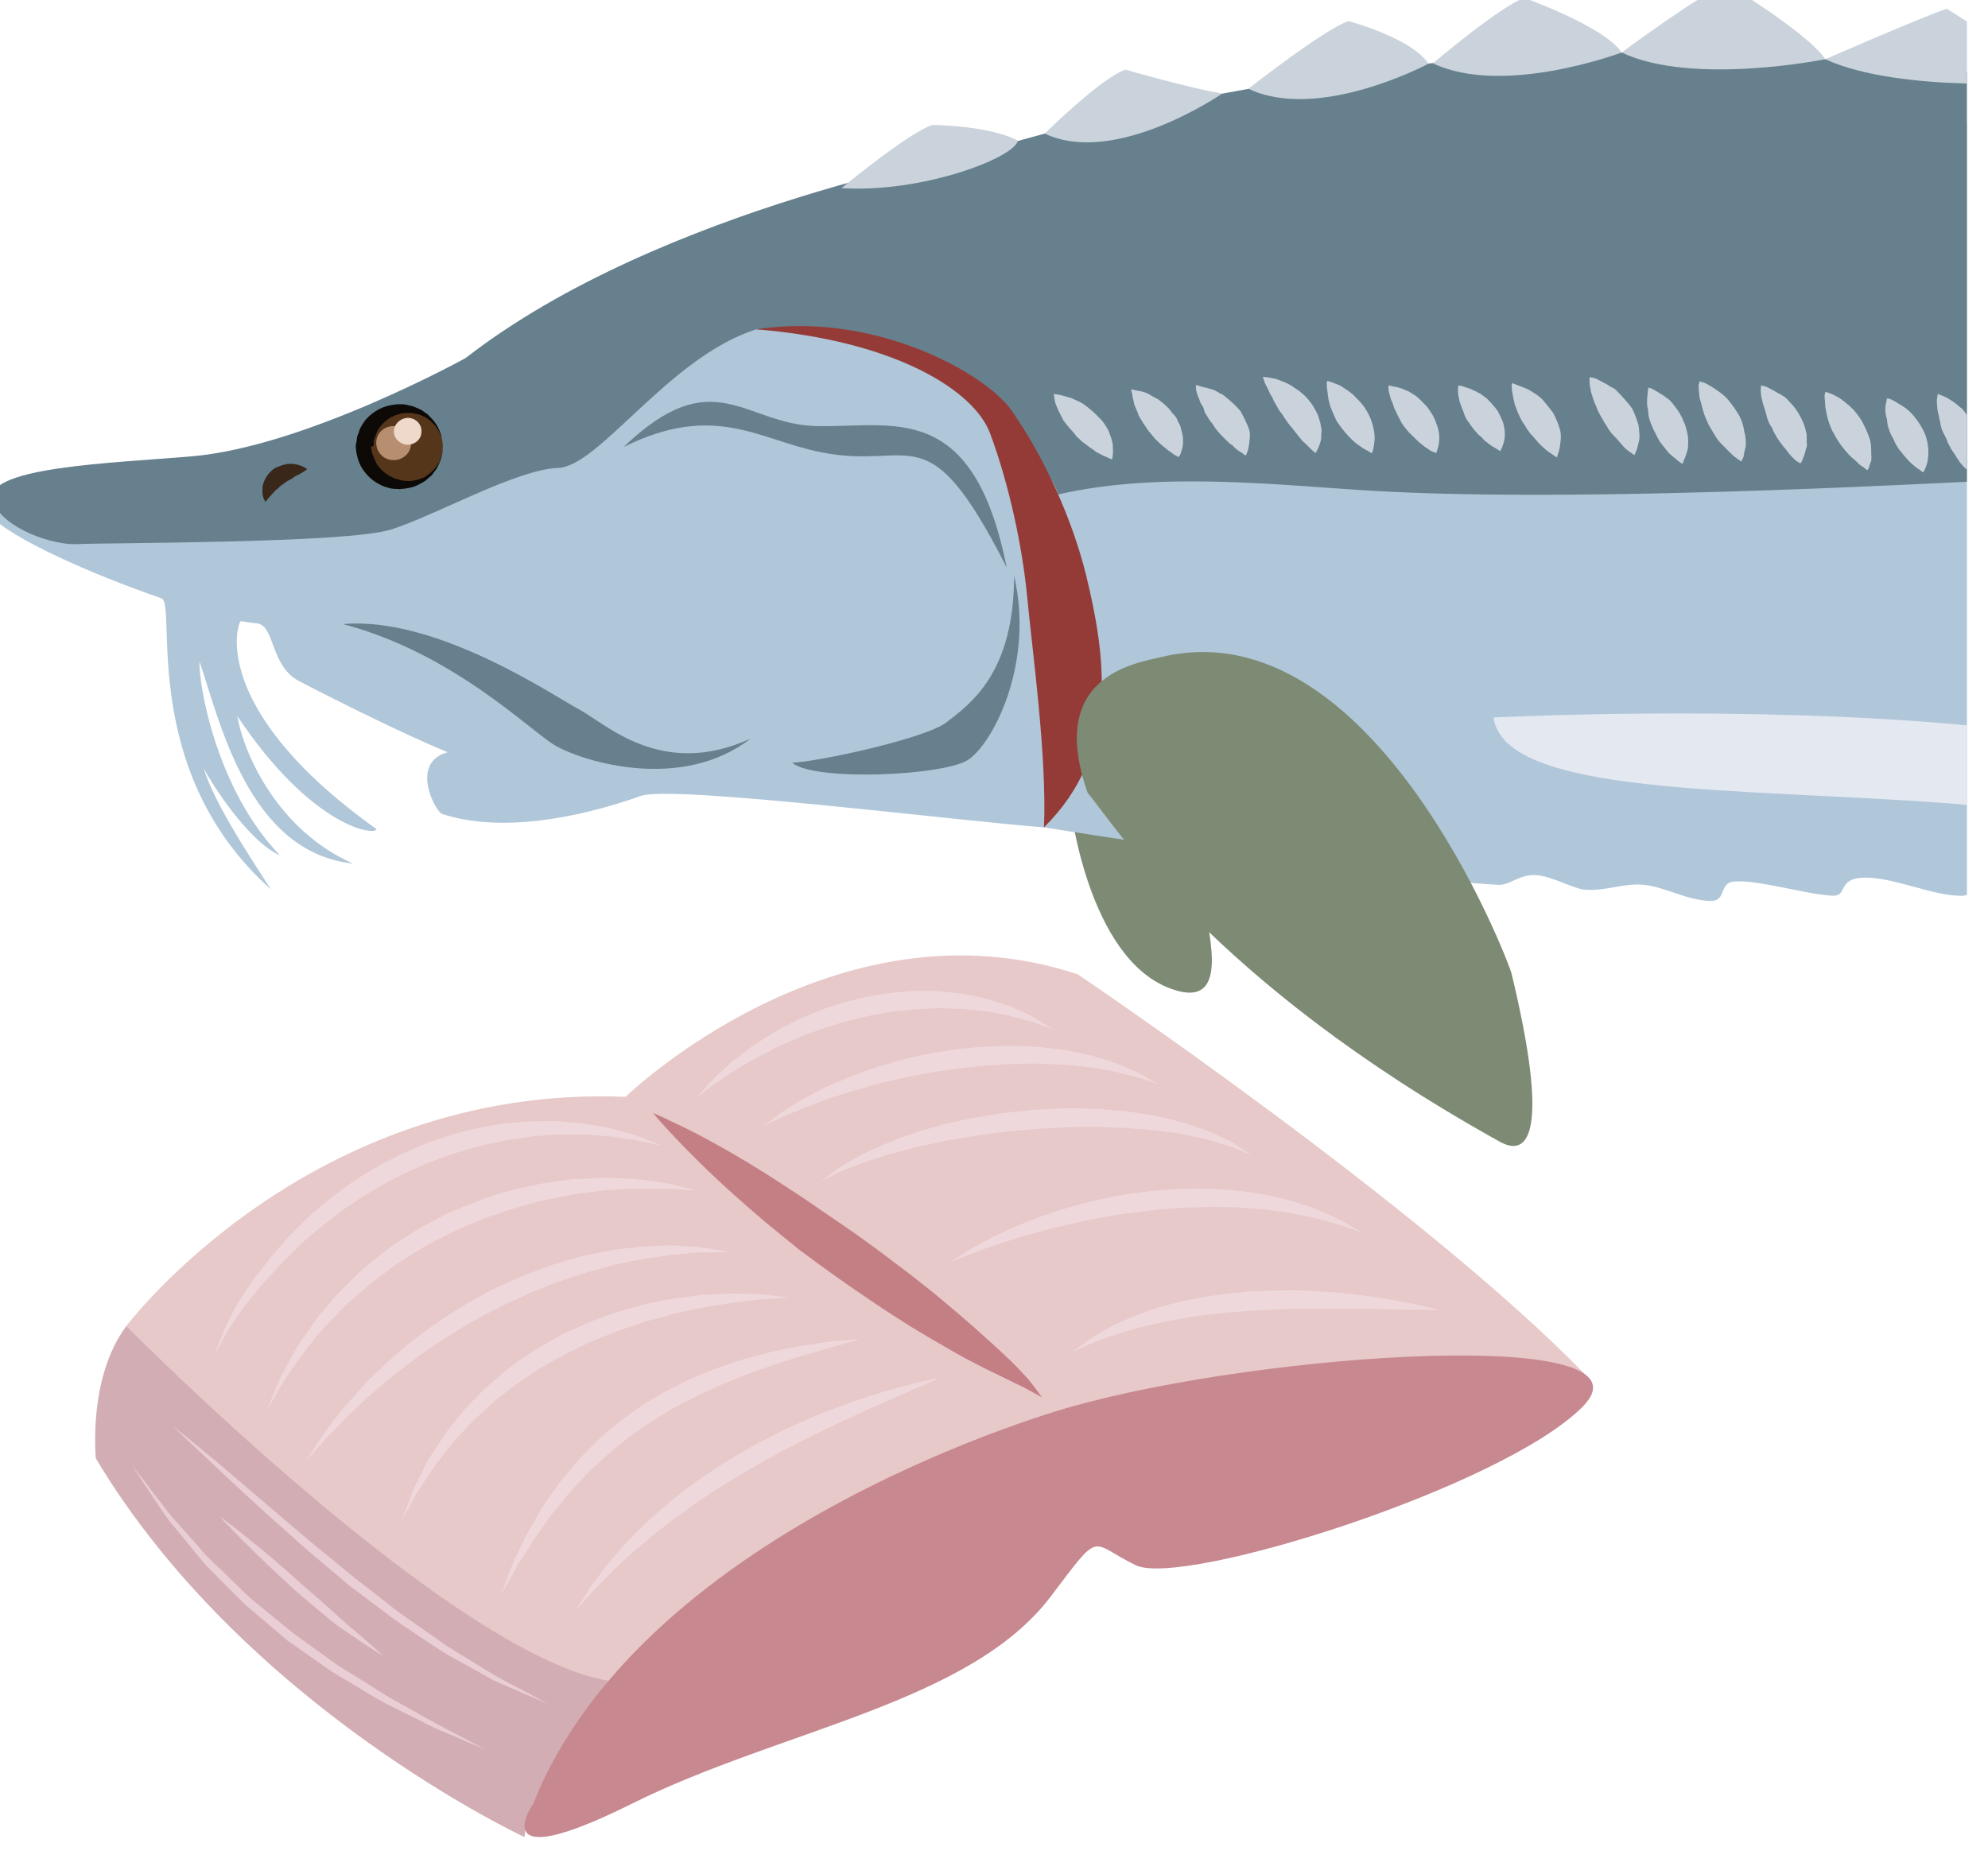 <?xml version="1.0" encoding="UTF-8" standalone="no"?>
<!-- Created with Inkscape (http://www.inkscape.org/) -->

<svg
   xmlns:dc="http://purl.org/dc/elements/1.1/"
   xmlns:cc="http://creativecommons.org/ns#"
   xmlns:rdf="http://www.w3.org/1999/02/22-rdf-syntax-ns#"
   xmlns:svg="http://www.w3.org/2000/svg"
   xmlns="http://www.w3.org/2000/svg"
   xmlns:sodipodi="http://sodipodi.sourceforge.net/DTD/sodipodi-0.dtd"
   xmlns:inkscape="http://www.inkscape.org/namespaces/inkscape"
   width="1927.291mm"
   height="1817.016mm"
   viewBox="0 0 1927.29 1817.016"
   version="1.1"
   id="svg8"
   inkscape:version="0.92.4 (5da689c313, 2019-01-14)"
   sodipodi:docname="Vyza filet.svg">
  <defs
     id="defs2">
    <style
       type="text/css"
       id="style2">
   <![CDATA[
    .fil0 {fill:#E4DF9E;fill-rule:nonzero}
    .fil1 {fill:#5E8015;fill-rule:nonzero}
    .fil3 {fill:#669207;fill-rule:nonzero}
    .fil2 {fill:#CCCCCC;fill-rule:nonzero}
   ]]>
  </style>
    <style
       type="text/css"
       id="style2-7">
   <![CDATA[
    .fil0 {fill:#607214;fill-rule:nonzero}
    .fil2 {fill:#823F71;fill-rule:nonzero}
    .fil1 {fill:#8FA02A;fill-rule:nonzero}
    .fil3 {fill:#C482B6;fill-rule:nonzero}
   ]]>
  </style>
    <style
       type="text/css"
       id="style2-5">
   <![CDATA[
    .fil0 {fill:#E4DF9E;fill-rule:nonzero}
    .fil1 {fill:#5E8015;fill-rule:nonzero}
    .fil3 {fill:#607214;fill-rule:nonzero}
    .fil5 {fill:#823F71;fill-rule:nonzero}
    .fil4 {fill:#8FA02A;fill-rule:nonzero}
    .fil6 {fill:#C482B6;fill-rule:nonzero}
    .fil2 {fill:#CCCCCC;fill-rule:nonzero}
   ]]>
  </style>
    <style
       type="text/css"
       id="style2-0">
   <![CDATA[
    .fil5 {fill:#135F04;fill-rule:nonzero}
    .fil4 {fill:#298712;fill-rule:nonzero}
    .fil3 {fill:#369E06;fill-rule:nonzero}
    .fil2 {fill:#3BA015;fill-rule:nonzero}
    .fil1 {fill:#50B028;fill-rule:nonzero}
    .fil0 {fill:#5AC736;fill-rule:nonzero}
   ]]>
  </style>
    <style
       type="text/css"
       id="style2-1">
   <![CDATA[
    .fil0 {fill:#E4DF9E;fill-rule:nonzero}
    .fil8 {fill:#135F04;fill-rule:nonzero}
    .fil7 {fill:#298712;fill-rule:nonzero}
    .fil6 {fill:#369E06;fill-rule:nonzero}
    .fil5 {fill:#3BA015;fill-rule:nonzero}
    .fil4 {fill:#50B028;fill-rule:nonzero}
    .fil3 {fill:#5AC736;fill-rule:nonzero}
    .fil1 {fill:#5E8015;fill-rule:nonzero}
    .fil2 {fill:#CCCCCC;fill-rule:nonzero}
   ]]>
  </style>
    <style
       type="text/css"
       id="style2-8">
   <![CDATA[
    .fil0 {fill:#E4DF9E;fill-rule:nonzero}
    .fil8 {fill:#135F04;fill-rule:nonzero}
    .fil7 {fill:#298712;fill-rule:nonzero}
    .fil6 {fill:#369E06;fill-rule:nonzero}
    .fil5 {fill:#3BA015;fill-rule:nonzero}
    .fil4 {fill:#50B028;fill-rule:nonzero}
    .fil3 {fill:#5AC736;fill-rule:nonzero}
    .fil1 {fill:#5E8015;fill-rule:nonzero}
    .fil2 {fill:#CCCCCC;fill-rule:nonzero}
   ]]>
  </style>
    <style
       type="text/css"
       id="style2-9">
   <![CDATA[
    .fil5 {fill:#135F04;fill-rule:nonzero}
    .fil4 {fill:#298712;fill-rule:nonzero}
    .fil3 {fill:#369E06;fill-rule:nonzero}
    .fil2 {fill:#3BA015;fill-rule:nonzero}
    .fil1 {fill:#50B028;fill-rule:nonzero}
    .fil0 {fill:#5AC736;fill-rule:nonzero}
   ]]>
  </style>
    <style
       type="text/css"
       id="style2-91">
   <![CDATA[
    .fil0 {fill:#E4DF9E;fill-rule:nonzero}
    .fil8 {fill:#135F04;fill-rule:nonzero}
    .fil7 {fill:#298712;fill-rule:nonzero}
    .fil6 {fill:#369E06;fill-rule:nonzero}
    .fil5 {fill:#3BA015;fill-rule:nonzero}
    .fil4 {fill:#50B028;fill-rule:nonzero}
    .fil3 {fill:#5AC736;fill-rule:nonzero}
    .fil1 {fill:#5E8015;fill-rule:nonzero}
    .fil2 {fill:#CCCCCC;fill-rule:nonzero}
   ]]>
  </style>
    <style
       type="text/css"
       id="style2-24"><![CDATA[
    .fil3 {fill:black;fill-rule:nonzero}
    .fil10 {fill:#99816B;fill-rule:nonzero}
    .fil11 {fill:#AF987E;fill-rule:nonzero}
    .fil6 {fill:#B7A18A;fill-rule:nonzero}
    .fil1 {fill:#BA855A;fill-rule:nonzero}
    .fil7 {fill:#CCBAA3;fill-rule:nonzero}
    .fil9 {fill:#D3C2B2;fill-rule:nonzero}
    .fil0 {fill:#DDC8B1;fill-rule:nonzero}
    .fil8 {fill:#E0CFB8;fill-rule:nonzero}
    .fil4 {fill:#E5D6C6;fill-rule:nonzero}
    .fil5 {fill:#EFE5DC;fill-rule:nonzero}
    .fil2 {fill:white;fill-rule:nonzero}
   ]]></style>
    <style
       type="text/css"
       id="style2-1-0"><![CDATA[
    .str0 {stroke:white;stroke-width:70.56}
    .fil10 {fill:#6A1B13;fill-rule:nonzero}
    .fil2 {fill:#948D78;fill-rule:nonzero}
    .fil4 {fill:#AB9A5C;fill-rule:nonzero}
    .fil7 {fill:#D1C492;fill-rule:nonzero}
    .fil8 {fill:#E6E6E6;fill-rule:nonzero}
    .fil3 {fill:#EAE7E1;fill-rule:nonzero}
    .fil9 {fill:#EFB59E;fill-rule:nonzero}
    .fil1 {fill:#EFEAE1;fill-rule:nonzero}
    .fil5 {fill:#F2F2F2;fill-rule:nonzero}
    .fil6 {fill:#F7F1F0;fill-rule:nonzero}
    .fil0 {fill:white;fill-rule:nonzero}
   ]]></style>
    <style
       type="text/css"
       id="style2-4"><![CDATA[
    .fil4 {fill:#C1AA6F;fill-rule:nonzero}
    .fil2 {fill:#CEB880;fill-rule:nonzero}
    .fil5 {fill:#E0B13D;fill-rule:nonzero}
    .fil1 {fill:#E2AF10;fill-rule:nonzero}
    .fil0 {fill:#E5D19A;fill-rule:nonzero}
    .fil3 {fill:#E8D3A0;fill-rule:nonzero}
   ]]></style>
    <style
       type="text/css"
       id="style2-42"><![CDATA[
    .fil0 {fill:#628C2C;fill-rule:nonzero}
    .fil1 {fill:#914E1D;fill-rule:nonzero}
    .fil2 {fill:#C18761;fill-rule:nonzero}
    .fil3 {fill:#D1AA8F;fill-rule:nonzero}
   ]]></style>
    <style
       type="text/css"
       id="style2-2"><![CDATA[
    .fil1 {fill:#160901;fill-rule:nonzero}
    .fil0 {fill:#331704;fill-rule:nonzero}
    .fil2 {fill:#5B2A08;fill-rule:nonzero}
    .fil7 {fill:#628C2C;fill-rule:nonzero}
    .fil6 {fill:#6D0707;fill-rule:nonzero}
    .fil4 {fill:gray;fill-rule:nonzero}
    .fil8 {fill:#914E1D;fill-rule:nonzero}
    .fil5 {fill:#A01010;fill-rule:nonzero}
    .fil9 {fill:#C18761;fill-rule:nonzero}
    .fil10 {fill:#D1AA8F;fill-rule:nonzero}
    .fil3 {fill:#D1CCC9;fill-rule:nonzero}
   ]]></style>
    <style
       type="text/css"
       id="style2-7-5"><![CDATA[
    .fil3 {fill:black;fill-rule:nonzero}
    .fil10 {fill:#99816B;fill-rule:nonzero}
    .fil11 {fill:#AF987E;fill-rule:nonzero}
    .fil6 {fill:#B7A18A;fill-rule:nonzero}
    .fil1 {fill:#BA855A;fill-rule:nonzero}
    .fil7 {fill:#CCBAA3;fill-rule:nonzero}
    .fil9 {fill:#D3C2B2;fill-rule:nonzero}
    .fil0 {fill:#DDC8B1;fill-rule:nonzero}
    .fil8 {fill:#E0CFB8;fill-rule:nonzero}
    .fil4 {fill:#E5D6C6;fill-rule:nonzero}
    .fil5 {fill:#EFE5DC;fill-rule:nonzero}
    .fil2 {fill:white;fill-rule:nonzero}
   ]]></style>
    <style
       type="text/css"
       id="style2-00">
   <![CDATA[
    .fil3 {fill:#006837;fill-rule:nonzero}
    .fil2 {fill:#CCCCCC;fill-rule:nonzero}
    .fil1 {fill:#CCCCCC;fill-rule:nonzero}
    .fil0 {fill:#FAFFD6;fill-rule:nonzero}
   ]]>
  </style>
    <style
       type="text/css"
       id="style2-03">
   <![CDATA[
    .fil3 {fill:black;fill-rule:nonzero}
    .fil10 {fill:#5D6608;fill-rule:nonzero}
    .fil9 {fill:#628C2C;fill-rule:nonzero}
    .fil6 {fill:#662E12;fill-rule:nonzero}
    .fil5 {fill:#7FA53D;fill-rule:nonzero}
    .fil7 {fill:#9B8138;fill-rule:nonzero}
    .fil4 {fill:#AACC79;fill-rule:nonzero}
    .fil11 {fill:#BA1313;fill-rule:nonzero}
    .fil8 {fill:#BA1515;fill-rule:nonzero}
    .fil1 {fill:#BA855A;fill-rule:nonzero}
    .fil12 {fill:#BF3D3D;fill-rule:nonzero}
    .fil0 {fill:#DDC8B1;fill-rule:nonzero}
    .fil2 {fill:white;fill-rule:nonzero}
   ]]>
  </style>
    <style
       type="text/css"
       id="style2-28">
   <![CDATA[
    .str0 {stroke:white;stroke-width:70.56}
    .fil1 {fill:#2E0F57;fill-rule:nonzero}
    .fil4 {fill:#451682;fill-rule:nonzero}
    .fil2 {fill:#8F6EC4;fill-rule:nonzero}
    .fil3 {fill:#B09ADB;fill-rule:nonzero}
    .fil0 {fill:white;fill-rule:nonzero}
   ]]>
  </style>
    <style
       type="text/css"
       id="style2-46">
   <![CDATA[
    .fil3 {fill:#66808D;fill-rule:nonzero}
    .fil1 {fill:#7D8B74;fill-rule:nonzero}
    .fil8 {fill:#0C0906;fill-rule:nonzero}
    .fil5 {fill:#39271A;fill-rule:nonzero}
    .fil7 {fill:#56361A;fill-rule:nonzero}
    .fil4 {fill:#943B38;fill-rule:nonzero}
    .fil2 {fill:#B0C6D9;fill-rule:nonzero}
    .fil9 {fill:#B78E70;fill-rule:nonzero}
    .fil6 {fill:#CAD3DB;fill-rule:nonzero}
    .fil0 {fill:#CCCCCC;fill-rule:nonzero}
    .fil11 {fill:#E3E8F1;fill-rule:nonzero}
    .fil10 {fill:#EFD9CA;fill-rule:nonzero}
   ]]>
  </style>
    <style
       type="text/css"
       id="style2-003"><![CDATA[
    .fil1 {fill:#DB9D77;fill-rule:nonzero}
    .fil16 {fill:#06001D;fill-rule:nonzero}
    .fil8 {fill:#2B1A08;fill-rule:nonzero}
    .fil5 {fill:#3A2611;fill-rule:nonzero}
    .fil19 {fill:#3D2513;fill-rule:nonzero}
    .fil17 {fill:#44291F;fill-rule:nonzero}
    .fil22 {fill:#442E1D;fill-rule:nonzero}
    .fil11 {fill:#493116;fill-rule:nonzero}
    .fil18 {fill:#49372B;fill-rule:nonzero}
    .fil12 {fill:#6D502B;fill-rule:nonzero}
    .fil13 {fill:#704F33;fill-rule:nonzero}
    .fil20 {fill:#70533A;fill-rule:nonzero}
    .fil7 {fill:#7C726B;fill-rule:nonzero}
    .fil9 {fill:#9B7F31;fill-rule:nonzero}
    .fil6 {fill:#9E9188;fill-rule:nonzero}
    .fil15 {fill:#A69186;fill-rule:nonzero}
    .fil21 {fill:#BAAEA6;fill-rule:nonzero}
    .fil10 {fill:#C1A54C;fill-rule:nonzero}
    .fil14 {fill:#CCBBB4;fill-rule:nonzero}
    .fil2 {fill:#CE8963;fill-rule:nonzero}
    .fil0 {fill:#DEB194;fill-rule:nonzero}
    .fil4 {fill:#EACED5;fill-rule:nonzero}
    .fil3 {fill:#EFD8DB;fill-rule:nonzero}
   ]]></style>
    <style
       type="text/css"
       id="style2-6"><![CDATA[
    .fil2 {fill:#B45E67;fill-rule:nonzero}
    .fil1 {fill:#D2ADB4;fill-rule:nonzero}
    .fil4 {fill:#EACED5;fill-rule:nonzero}
    .fil0 {fill:#EDC3C5;fill-rule:nonzero}
    .fil3 {fill:#EFD8DB;fill-rule:nonzero}
   ]]></style>
    <style
       type="text/css"
       id="style2-7-8"><![CDATA[
    .fil1 {fill:#DB9D77;fill-rule:nonzero}
    .fil12 {fill:#100F1C;fill-rule:nonzero}
    .fil23 {fill:#2E293F;fill-rule:nonzero}
    .fil11 {fill:#3F2E32;fill-rule:nonzero}
    .fil17 {fill:#494854;fill-rule:nonzero}
    .fil13 {fill:#4C454D;fill-rule:nonzero}
    .fil14 {fill:#514B60;fill-rule:nonzero}
    .fil10 {fill:#65595B;fill-rule:nonzero}
    .fil16 {fill:#6A7B93;fill-rule:nonzero}
    .fil24 {fill:#72695B;fill-rule:nonzero}
    .fil20 {fill:#8D9B9E;fill-rule:nonzero}
    .fil7 {fill:#8E8B94;fill-rule:nonzero}
    .fil21 {fill:#8E97A5;fill-rule:nonzero}
    .fil15 {fill:#B3BED0;fill-rule:nonzero}
    .fil18 {fill:#B8B5B0;fill-rule:nonzero}
    .fil8 {fill:#CAC9C4;fill-rule:nonzero}
    .fil6 {fill:#CACDD2;fill-rule:nonzero}
    .fil2 {fill:#CE8963;fill-rule:nonzero}
    .fil5 {fill:#D9DDDE;fill-rule:nonzero}
    .fil0 {fill:#DEB194;fill-rule:nonzero}
    .fil9 {fill:#E4E0DD;fill-rule:nonzero}
    .fil19 {fill:#E8E7E2;fill-rule:nonzero}
    .fil4 {fill:#EACED5;fill-rule:nonzero}
    .fil3 {fill:#EFD8DB;fill-rule:nonzero}
    .fil22 {fill:#F2EFED;fill-rule:nonzero}
   ]]></style>
    <style
       type="text/css"
       id="style2-5-3"><![CDATA[
    .fil1 {fill:#DB9D77;fill-rule:nonzero}
    .fil18 {fill:#33190E;fill-rule:nonzero}
    .fil10 {fill:#382515;fill-rule:nonzero}
    .fil9 {fill:#3D2718;fill-rule:nonzero}
    .fil16 {fill:#47362A;fill-rule:nonzero}
    .fil6 {fill:#5D3A27;fill-rule:nonzero}
    .fil7 {fill:#715236;fill-rule:nonzero}
    .fil14 {fill:#715E4F;fill-rule:nonzero}
    .fil5 {fill:#7D5B40;fill-rule:nonzero}
    .fil8 {fill:#8E7661;fill-rule:nonzero}
    .fil12 {fill:#968174;fill-rule:nonzero}
    .fil15 {fill:#B79F8F;fill-rule:nonzero}
    .fil17 {fill:#BC9F88;fill-rule:nonzero}
    .fil13 {fill:#BF7F4F;fill-rule:nonzero}
    .fil11 {fill:#C4B4A9;fill-rule:nonzero}
    .fil2 {fill:#CE8963;fill-rule:nonzero}
    .fil0 {fill:#DEB194;fill-rule:nonzero}
    .fil4 {fill:#EACED5;fill-rule:nonzero}
    .fil3 {fill:#EFD8DB;fill-rule:nonzero}
    .fil20 {fill:#382515;}
    .fil19 {fill:#B09C8B;}
   ]]></style>
    <style
       type="text/css"
       id="style2-4-7"><![CDATA[
    .fil1 {fill:#DB9D77;fill-rule:nonzero}
    .fil18 {fill:#33190E;fill-rule:nonzero}
    .fil10 {fill:#382515;fill-rule:nonzero}
    .fil9 {fill:#3D2718;fill-rule:nonzero}
    .fil16 {fill:#47362A;fill-rule:nonzero}
    .fil6 {fill:#5D3A27;fill-rule:nonzero}
    .fil7 {fill:#715236;fill-rule:nonzero}
    .fil14 {fill:#715E4F;fill-rule:nonzero}
    .fil5 {fill:#7D5B40;fill-rule:nonzero}
    .fil8 {fill:#8E7661;fill-rule:nonzero}
    .fil12 {fill:#968174;fill-rule:nonzero}
    .fil15 {fill:#B79F8F;fill-rule:nonzero}
    .fil17 {fill:#BC9F88;fill-rule:nonzero}
    .fil13 {fill:#BF7F4F;fill-rule:nonzero}
    .fil11 {fill:#C4B4A9;fill-rule:nonzero}
    .fil2 {fill:#CE8963;fill-rule:nonzero}
    .fil0 {fill:#DEB194;fill-rule:nonzero}
    .fil4 {fill:#EACED5;fill-rule:nonzero}
    .fil3 {fill:#EFD8DB;fill-rule:nonzero}
    .fil20 {fill:#382515;}
    .fil19 {fill:#B09C8B;}
   ]]></style>
    <style
       type="text/css"
       id="style2-1-7"><![CDATA[
    .fil1 {fill:#DB9D77;fill-rule:nonzero}
    .fil12 {fill:#1B1B1B;fill-rule:nonzero}
    .fil10 {fill:#282622;fill-rule:nonzero}
    .fil17 {fill:#493321;fill-rule:nonzero}
    .fil14 {fill:#493522;fill-rule:nonzero}
    .fil11 {fill:#4C3625;fill-rule:nonzero}
    .fil9 {fill:#604833;fill-rule:nonzero}
    .fil19 {fill:#63472E;fill-rule:nonzero}
    .fil13 {fill:#6D523A;fill-rule:nonzero}
    .fil18 {fill:#7F5C3C;fill-rule:nonzero}
    .fil8 {fill:#856B50;fill-rule:nonzero}
    .fil16 {fill:#8C6641;fill-rule:nonzero}
    .fil5 {fill:#9B744E;fill-rule:nonzero}
    .fil6 {fill:#A88158;fill-rule:nonzero}
    .fil7 {fill:#B88F63;fill-rule:nonzero}
    .fil15 {fill:#C1A085;fill-rule:nonzero}
    .fil2 {fill:#CE8963;fill-rule:nonzero}
    .fil0 {fill:#DEB194;fill-rule:nonzero}
    .fil4 {fill:#EACED5;fill-rule:nonzero}
    .fil3 {fill:#EFD8DB;fill-rule:nonzero}
    .fil20 {fill:#FEFEFE;}
    .fil21 {fill:#FEFEFE;}
   ]]></style>
    <style
       type="text/css"
       id="style2-41"><![CDATA[
    .fil1 {fill:#DB9D77;fill-rule:nonzero}
    .fil13 {fill:#231414;fill-rule:nonzero}
    .fil15 {fill:#2D0C15;fill-rule:nonzero}
    .fil12 {fill:#2D100B;fill-rule:nonzero}
    .fil9 {fill:#3D2A2A;fill-rule:nonzero}
    .fil8 {fill:#515153;fill-rule:nonzero}
    .fil17 {fill:#897E72;fill-rule:nonzero}
    .fil18 {fill:#9E9078;fill-rule:nonzero}
    .fil6 {fill:#C8C2B6;fill-rule:nonzero}
    .fil2 {fill:#CE8963;fill-rule:nonzero}
    .fil10 {fill:#D3C5BA;fill-rule:nonzero}
    .fil5 {fill:#D4CFC9;fill-rule:nonzero}
    .fil0 {fill:#DEB194;fill-rule:nonzero}
    .fil11 {fill:#E5C9C6;fill-rule:nonzero}
    .fil7 {fill:#E8E2DD;fill-rule:nonzero}
    .fil4 {fill:#EACED5;fill-rule:nonzero}
    .fil3 {fill:#EFD8DB;fill-rule:nonzero}
    .fil14 {fill:#F1C9A6;fill-rule:nonzero}
    .fil16 {fill:#ACACB7;fill-rule:nonzero;}
   ]]></style>
    <style
       type="text/css"
       id="style2-18"><![CDATA[
    .fil1 {fill:#DB9D77;fill-rule:nonzero}
    .fil15 {fill:#493842;fill-rule:nonzero}
    .fil12 {fill:#A34051;fill-rule:nonzero}
    .fil13 {fill:#A52F2F;fill-rule:nonzero}
    .fil14 {fill:#AF3E3E;fill-rule:nonzero}
    .fil16 {fill:#CC3636;fill-rule:nonzero}
    .fil2 {fill:#CE8963;fill-rule:nonzero}
    .fil19 {fill:#D17979;fill-rule:nonzero}
    .fil11 {fill:#D85656;fill-rule:nonzero}
    .fil17 {fill:#D86E4E;fill-rule:nonzero}
    .fil18 {fill:#DB7979;fill-rule:nonzero}
    .fil5 {fill:#DDBAB3;fill-rule:nonzero}
    .fil0 {fill:#DEB194;fill-rule:nonzero}
    .fil9 {fill:#E6AFA2;fill-rule:nonzero}
    .fil4 {fill:#EACED5;fill-rule:nonzero}
    .fil3 {fill:#EFD8DB;fill-rule:nonzero}
    .fil6 {fill:#F1D1C0;fill-rule:nonzero}
    .fil20 {fill:#F2DAD6;fill-rule:nonzero}
    .fil8 {fill:#F3B492;fill-rule:nonzero}
    .fil10 {fill:#F3D3CE;fill-rule:nonzero}
    .fil24 {fill:#F4D7CB;fill-rule:nonzero}
    .fil23 {fill:#F7E8E7;fill-rule:nonzero}
    .fil21 {fill:#F9ECEA;fill-rule:nonzero}
    .fil7 {fill:#FACBBE;fill-rule:nonzero}
    .fil22 {fill:#FCECE8;fill-rule:nonzero}
   ]]></style>
    <style
       type="text/css"
       id="style2-2-7"><![CDATA[
    .fil1 {fill:#DB9D77;fill-rule:nonzero}
    .fil15 {fill:#201C11;fill-rule:nonzero}
    .fil13 {fill:#3D2D0E;fill-rule:nonzero}
    .fil7 {fill:#442F1E;fill-rule:nonzero}
    .fil19 {fill:#514424;fill-rule:nonzero}
    .fil12 {fill:#544219;fill-rule:nonzero}
    .fil6 {fill:#605232;fill-rule:nonzero}
    .fil17 {fill:#756740;fill-rule:nonzero}
    .fil22 {fill:#77644D;fill-rule:nonzero}
    .fil14 {fill:#846939;fill-rule:nonzero}
    .fil21 {fill:#876348;fill-rule:nonzero}
    .fil9 {fill:#938675;fill-rule:nonzero}
    .fil5 {fill:#998C6C;fill-rule:nonzero}
    .fil16 {fill:#9B7359;fill-rule:nonzero}
    .fil8 {fill:#9E9078;fill-rule:nonzero}
    .fil10 {fill:#A7A090;fill-rule:nonzero}
    .fil11 {fill:#BCB5A4;fill-rule:nonzero}
    .fil2 {fill:#CE8963;fill-rule:nonzero}
    .fil20 {fill:#D6C5AE;fill-rule:nonzero}
    .fil0 {fill:#DEB194;fill-rule:nonzero}
    .fil18 {fill:#E2D8C3;fill-rule:nonzero}
    .fil4 {fill:#EACED5;fill-rule:nonzero}
    .fil3 {fill:#EFD8DB;fill-rule:nonzero}
   ]]></style>
    <style
       type="text/css"
       id="style2-8-1"><![CDATA[
    .fil2 {fill:#F7E7D8;fill-rule:nonzero}
    .fil1 {fill:#E7E5DB;fill-rule:nonzero}
    .fil7 {fill:black;fill-rule:nonzero}
    .fil10 {fill:#3D3633;fill-rule:nonzero}
    .fil9 {fill:#3F3936;fill-rule:nonzero}
    .fil6 {fill:#443D3A;fill-rule:nonzero}
    .fil5 {fill:#9E8F85;fill-rule:nonzero}
    .fil8 {fill:#AAA5A2;fill-rule:nonzero}
    .fil3 {fill:#B45E67;fill-rule:nonzero}
    .fil0 {fill:#EFDCCA;fill-rule:nonzero}
    .fil4 {fill:#FCF4ED;fill-rule:nonzero}
   ]]></style>
    <style
       type="text/css"
       id="style2-9-8"><![CDATA[
    .fil3 {fill:#006837;fill-rule:nonzero}
    .fil1 {fill:#74A02E;fill-rule:nonzero}
    .fil0 {fill:#C5D389;fill-rule:nonzero}
    .fil2 {fill:#CCCCCC;fill-rule:nonzero}
   ]]></style>
    <style
       type="text/css"
       id="style2-3"><![CDATA[
    .fil3 {fill:#231703;fill-rule:nonzero}
    .fil0 {fill:#473012;fill-rule:nonzero}
    .fil1 {fill:#4B601C;fill-rule:nonzero}
    .fil2 {fill:#CCCCCC;fill-rule:nonzero}
   ]]></style>
    <style
       type="text/css"
       id="style2-27"><![CDATA[
    .fil1 {fill:#DB9D77;fill-rule:nonzero}
    .fil16 {fill:#06001D;fill-rule:nonzero}
    .fil8 {fill:#2B1A08;fill-rule:nonzero}
    .fil5 {fill:#3A2611;fill-rule:nonzero}
    .fil19 {fill:#3D2513;fill-rule:nonzero}
    .fil17 {fill:#44291F;fill-rule:nonzero}
    .fil22 {fill:#442E1D;fill-rule:nonzero}
    .fil11 {fill:#493116;fill-rule:nonzero}
    .fil18 {fill:#49372B;fill-rule:nonzero}
    .fil12 {fill:#6D502B;fill-rule:nonzero}
    .fil13 {fill:#704F33;fill-rule:nonzero}
    .fil20 {fill:#70533A;fill-rule:nonzero}
    .fil7 {fill:#7C726B;fill-rule:nonzero}
    .fil9 {fill:#9B7F31;fill-rule:nonzero}
    .fil6 {fill:#9E9188;fill-rule:nonzero}
    .fil15 {fill:#A69186;fill-rule:nonzero}
    .fil21 {fill:#BAAEA6;fill-rule:nonzero}
    .fil10 {fill:#C1A54C;fill-rule:nonzero}
    .fil14 {fill:#CCBBB4;fill-rule:nonzero}
    .fil2 {fill:#CE8963;fill-rule:nonzero}
    .fil0 {fill:#DEB194;fill-rule:nonzero}
    .fil4 {fill:#EACED5;fill-rule:nonzero}
    .fil3 {fill:#EFD8DB;fill-rule:nonzero}
   ]]></style>
    <style
       type="text/css"
       id="style2-6-3"><![CDATA[
    .fil2 {fill:#B45E67;fill-rule:nonzero}
    .fil1 {fill:#D2ADB4;fill-rule:nonzero}
    .fil4 {fill:#EACED5;fill-rule:nonzero}
    .fil0 {fill:#EDC3C5;fill-rule:nonzero}
    .fil3 {fill:#EFD8DB;fill-rule:nonzero}
   ]]></style>
    <style
       type="text/css"
       id="style2-7-9"><![CDATA[
    .fil1 {fill:#DB9D77;fill-rule:nonzero}
    .fil12 {fill:#100F1C;fill-rule:nonzero}
    .fil23 {fill:#2E293F;fill-rule:nonzero}
    .fil11 {fill:#3F2E32;fill-rule:nonzero}
    .fil17 {fill:#494854;fill-rule:nonzero}
    .fil13 {fill:#4C454D;fill-rule:nonzero}
    .fil14 {fill:#514B60;fill-rule:nonzero}
    .fil10 {fill:#65595B;fill-rule:nonzero}
    .fil16 {fill:#6A7B93;fill-rule:nonzero}
    .fil24 {fill:#72695B;fill-rule:nonzero}
    .fil20 {fill:#8D9B9E;fill-rule:nonzero}
    .fil7 {fill:#8E8B94;fill-rule:nonzero}
    .fil21 {fill:#8E97A5;fill-rule:nonzero}
    .fil15 {fill:#B3BED0;fill-rule:nonzero}
    .fil18 {fill:#B8B5B0;fill-rule:nonzero}
    .fil8 {fill:#CAC9C4;fill-rule:nonzero}
    .fil6 {fill:#CACDD2;fill-rule:nonzero}
    .fil2 {fill:#CE8963;fill-rule:nonzero}
    .fil5 {fill:#D9DDDE;fill-rule:nonzero}
    .fil0 {fill:#DEB194;fill-rule:nonzero}
    .fil9 {fill:#E4E0DD;fill-rule:nonzero}
    .fil19 {fill:#E8E7E2;fill-rule:nonzero}
    .fil4 {fill:#EACED5;fill-rule:nonzero}
    .fil3 {fill:#EFD8DB;fill-rule:nonzero}
    .fil22 {fill:#F2EFED;fill-rule:nonzero}
   ]]></style>
    <style
       type="text/css"
       id="style2-5-0"><![CDATA[
    .fil1 {fill:#DB9D77;fill-rule:nonzero}
    .fil18 {fill:#33190E;fill-rule:nonzero}
    .fil10 {fill:#382515;fill-rule:nonzero}
    .fil9 {fill:#3D2718;fill-rule:nonzero}
    .fil16 {fill:#47362A;fill-rule:nonzero}
    .fil6 {fill:#5D3A27;fill-rule:nonzero}
    .fil7 {fill:#715236;fill-rule:nonzero}
    .fil14 {fill:#715E4F;fill-rule:nonzero}
    .fil5 {fill:#7D5B40;fill-rule:nonzero}
    .fil8 {fill:#8E7661;fill-rule:nonzero}
    .fil12 {fill:#968174;fill-rule:nonzero}
    .fil15 {fill:#B79F8F;fill-rule:nonzero}
    .fil17 {fill:#BC9F88;fill-rule:nonzero}
    .fil13 {fill:#BF7F4F;fill-rule:nonzero}
    .fil11 {fill:#C4B4A9;fill-rule:nonzero}
    .fil2 {fill:#CE8963;fill-rule:nonzero}
    .fil0 {fill:#DEB194;fill-rule:nonzero}
    .fil4 {fill:#EACED5;fill-rule:nonzero}
    .fil3 {fill:#EFD8DB;fill-rule:nonzero}
    .fil20 {fill:#382515;}
    .fil19 {fill:#B09C8B;}
   ]]></style>
    <style
       type="text/css"
       id="style2-4-0"><![CDATA[
    .fil1 {fill:#DB9D77;fill-rule:nonzero}
    .fil18 {fill:#33190E;fill-rule:nonzero}
    .fil10 {fill:#382515;fill-rule:nonzero}
    .fil9 {fill:#3D2718;fill-rule:nonzero}
    .fil16 {fill:#47362A;fill-rule:nonzero}
    .fil6 {fill:#5D3A27;fill-rule:nonzero}
    .fil7 {fill:#715236;fill-rule:nonzero}
    .fil14 {fill:#715E4F;fill-rule:nonzero}
    .fil5 {fill:#7D5B40;fill-rule:nonzero}
    .fil8 {fill:#8E7661;fill-rule:nonzero}
    .fil12 {fill:#968174;fill-rule:nonzero}
    .fil15 {fill:#B79F8F;fill-rule:nonzero}
    .fil17 {fill:#BC9F88;fill-rule:nonzero}
    .fil13 {fill:#BF7F4F;fill-rule:nonzero}
    .fil11 {fill:#C4B4A9;fill-rule:nonzero}
    .fil2 {fill:#CE8963;fill-rule:nonzero}
    .fil0 {fill:#DEB194;fill-rule:nonzero}
    .fil4 {fill:#EACED5;fill-rule:nonzero}
    .fil3 {fill:#EFD8DB;fill-rule:nonzero}
    .fil20 {fill:#382515;}
    .fil19 {fill:#B09C8B;}
   ]]></style>
    <style
       type="text/css"
       id="style2-1-9"><![CDATA[
    .fil1 {fill:#DB9D77;fill-rule:nonzero}
    .fil12 {fill:#1B1B1B;fill-rule:nonzero}
    .fil10 {fill:#282622;fill-rule:nonzero}
    .fil17 {fill:#493321;fill-rule:nonzero}
    .fil14 {fill:#493522;fill-rule:nonzero}
    .fil11 {fill:#4C3625;fill-rule:nonzero}
    .fil9 {fill:#604833;fill-rule:nonzero}
    .fil19 {fill:#63472E;fill-rule:nonzero}
    .fil13 {fill:#6D523A;fill-rule:nonzero}
    .fil18 {fill:#7F5C3C;fill-rule:nonzero}
    .fil8 {fill:#856B50;fill-rule:nonzero}
    .fil16 {fill:#8C6641;fill-rule:nonzero}
    .fil5 {fill:#9B744E;fill-rule:nonzero}
    .fil6 {fill:#A88158;fill-rule:nonzero}
    .fil7 {fill:#B88F63;fill-rule:nonzero}
    .fil15 {fill:#C1A085;fill-rule:nonzero}
    .fil2 {fill:#CE8963;fill-rule:nonzero}
    .fil0 {fill:#DEB194;fill-rule:nonzero}
    .fil4 {fill:#EACED5;fill-rule:nonzero}
    .fil3 {fill:#EFD8DB;fill-rule:nonzero}
    .fil20 {fill:#FEFEFE;}
    .fil21 {fill:#FEFEFE;}
   ]]></style>
    <style
       type="text/css"
       id="style2-41-0"><![CDATA[
    .fil1 {fill:#DB9D77;fill-rule:nonzero}
    .fil13 {fill:#231414;fill-rule:nonzero}
    .fil15 {fill:#2D0C15;fill-rule:nonzero}
    .fil12 {fill:#2D100B;fill-rule:nonzero}
    .fil9 {fill:#3D2A2A;fill-rule:nonzero}
    .fil8 {fill:#515153;fill-rule:nonzero}
    .fil17 {fill:#897E72;fill-rule:nonzero}
    .fil18 {fill:#9E9078;fill-rule:nonzero}
    .fil6 {fill:#C8C2B6;fill-rule:nonzero}
    .fil2 {fill:#CE8963;fill-rule:nonzero}
    .fil10 {fill:#D3C5BA;fill-rule:nonzero}
    .fil5 {fill:#D4CFC9;fill-rule:nonzero}
    .fil0 {fill:#DEB194;fill-rule:nonzero}
    .fil11 {fill:#E5C9C6;fill-rule:nonzero}
    .fil7 {fill:#E8E2DD;fill-rule:nonzero}
    .fil4 {fill:#EACED5;fill-rule:nonzero}
    .fil3 {fill:#EFD8DB;fill-rule:nonzero}
    .fil14 {fill:#F1C9A6;fill-rule:nonzero}
    .fil16 {fill:#ACACB7;fill-rule:nonzero;}
   ]]></style>
    <style
       type="text/css"
       id="style2-18-7"><![CDATA[
    .fil1 {fill:#DB9D77;fill-rule:nonzero}
    .fil15 {fill:#493842;fill-rule:nonzero}
    .fil12 {fill:#A34051;fill-rule:nonzero}
    .fil13 {fill:#A52F2F;fill-rule:nonzero}
    .fil14 {fill:#AF3E3E;fill-rule:nonzero}
    .fil16 {fill:#CC3636;fill-rule:nonzero}
    .fil2 {fill:#CE8963;fill-rule:nonzero}
    .fil19 {fill:#D17979;fill-rule:nonzero}
    .fil11 {fill:#D85656;fill-rule:nonzero}
    .fil17 {fill:#D86E4E;fill-rule:nonzero}
    .fil18 {fill:#DB7979;fill-rule:nonzero}
    .fil5 {fill:#DDBAB3;fill-rule:nonzero}
    .fil0 {fill:#DEB194;fill-rule:nonzero}
    .fil9 {fill:#E6AFA2;fill-rule:nonzero}
    .fil4 {fill:#EACED5;fill-rule:nonzero}
    .fil3 {fill:#EFD8DB;fill-rule:nonzero}
    .fil6 {fill:#F1D1C0;fill-rule:nonzero}
    .fil20 {fill:#F2DAD6;fill-rule:nonzero}
    .fil8 {fill:#F3B492;fill-rule:nonzero}
    .fil10 {fill:#F3D3CE;fill-rule:nonzero}
    .fil24 {fill:#F4D7CB;fill-rule:nonzero}
    .fil23 {fill:#F7E8E7;fill-rule:nonzero}
    .fil21 {fill:#F9ECEA;fill-rule:nonzero}
    .fil7 {fill:#FACBBE;fill-rule:nonzero}
    .fil22 {fill:#FCECE8;fill-rule:nonzero}
   ]]></style>
    <style
       type="text/css"
       id="style2-47"><![CDATA[
    .fil1 {fill:#DB9D77;fill-rule:nonzero}
    .fil10 {fill:#636363;fill-rule:nonzero}
    .fil11 {fill:#A3A1A0;fill-rule:nonzero}
    .fil5 {fill:#BCA696;fill-rule:nonzero}
    .fil7 {fill:#BCBCBC;fill-rule:nonzero}
    .fil2 {fill:#CE8963;fill-rule:nonzero}
    .fil9 {fill:#CEBBAE;fill-rule:nonzero}
    .fil6 {fill:#D6C0B2;fill-rule:nonzero}
    .fil0 {fill:#DEB194;fill-rule:nonzero}
    .fil12 {fill:#E2D1C7;fill-rule:nonzero}
    .fil8 {fill:#E5E5E5;fill-rule:nonzero}
    .fil4 {fill:#EACED5;fill-rule:nonzero}
    .fil3 {fill:#EFD8DB;fill-rule:nonzero}
   ]]></style>
    <clipPath
       clipPathUnits="userSpaceOnUse"
       id="clipPath6818">
      <path
         inkscape:connector-curvature="0"
         d="M 0,2526 H 2504.36 V 0 H 0 Z"
         id="path6816" />
    </clipPath>
    <clipPath
       clipPathUnits="userSpaceOnUse"
       id="clipPath7906">
      <path
         inkscape:connector-curvature="0"
         d="m 1298.07,1668.61 h 81.19 v -34.65 h -81.19 z"
         id="path7904" />
    </clipPath>
    <clipPath
       clipPathUnits="userSpaceOnUse"
       id="clipPath8850">
      <path
         inkscape:connector-curvature="0"
         d="m 409.975,1888.28 h 11.646 v -52.84 h -11.646 z"
         id="path8848" />
    </clipPath>
    <clipPath
       clipPathUnits="userSpaceOnUse"
       id="clipPath8866">
      <path
         inkscape:connector-curvature="0"
         d="m 455.31,1888.21 h 11.547 v -52.77 H 455.31 Z"
         id="path8864" />
    </clipPath>
    <clipPath
       clipPathUnits="userSpaceOnUse"
       id="clipPath8882">
      <path
         inkscape:connector-curvature="0"
         d="m 434.771,1888.46 h 8.084 v -53.15 h -8.084 z"
         id="path8880" />
    </clipPath>
    <style
       type="text/css"
       id="style2-11"><![CDATA[
    .fil4 {fill:#0B0A06;fill-rule:nonzero}
    .fil14 {fill:#0C0906;fill-rule:nonzero}
    .fil6 {fill:#181117;fill-rule:nonzero}
    .fil9 {fill:#39271A;fill-rule:nonzero}
    .fil0 {fill:#513A32;fill-rule:nonzero}
    .fil13 {fill:#56361A;fill-rule:nonzero}
    .fil12 {fill:#68603E;fill-rule:nonzero}
    .fil5 {fill:#8C8344;fill-rule:nonzero}
    .fil7 {fill:#943B38;fill-rule:nonzero}
    .fil3 {fill:#9B785C;fill-rule:nonzero}
    .fil1 {fill:#A09B55;fill-rule:nonzero}
    .fil2 {fill:#B5AE6D;fill-rule:nonzero}
    .fil16 {fill:#B78E70;fill-rule:nonzero}
    .fil11 {fill:#DCD9BC;fill-rule:nonzero}
    .fil10 {fill:#DDC0A2;fill-rule:nonzero}
    .fil18 {fill:#E2D6CC;fill-rule:nonzero}
    .fil8 {fill:#E3E8F1;fill-rule:nonzero}
    .fil17 {fill:#EFD9CA;fill-rule:nonzero}
    .fil15 {fill:#F4E8DC;fill-rule:nonzero}
   ]]></style>
    <style
       type="text/css"
       id="style2-1-4"><![CDATA[
    .fil4 {fill:#0B0A06;fill-rule:nonzero}
    .fil14 {fill:#0C0906;fill-rule:nonzero}
    .fil6 {fill:#181117;fill-rule:nonzero}
    .fil9 {fill:#39271A;fill-rule:nonzero}
    .fil0 {fill:#513A32;fill-rule:nonzero}
    .fil13 {fill:#56361A;fill-rule:nonzero}
    .fil12 {fill:#68603E;fill-rule:nonzero}
    .fil5 {fill:#8C8344;fill-rule:nonzero}
    .fil7 {fill:#943B38;fill-rule:nonzero}
    .fil3 {fill:#9B785C;fill-rule:nonzero}
    .fil1 {fill:#A09B55;fill-rule:nonzero}
    .fil2 {fill:#B5AE6D;fill-rule:nonzero}
    .fil16 {fill:#B78E70;fill-rule:nonzero}
    .fil11 {fill:#DCD9BC;fill-rule:nonzero}
    .fil10 {fill:#DDC0A2;fill-rule:nonzero}
    .fil18 {fill:#E2D6CC;fill-rule:nonzero}
    .fil8 {fill:#E3E8F1;fill-rule:nonzero}
    .fil17 {fill:#EFD9CA;fill-rule:nonzero}
    .fil15 {fill:#F4E8DC;fill-rule:nonzero}
   ]]></style>
    <clipPath
       clipPathUnits="userSpaceOnUse"
       id="clipPath1182">
      <path
         inkscape:connector-curvature="0"
         d="M 0,2526 H 1181 V 0 H 0 Z"
         id="path1180" />
    </clipPath>
    <clipPath
       clipPathUnits="userSpaceOnUse"
       id="clipPath5974">
      <path
         inkscape:connector-curvature="0"
         d="m 890.598,2298.23 h 59.431 v -64.36 h -59.431 z"
         id="path5972" />
    </clipPath>
    <style
       type="text/css"
       id="style2-6-4"><![CDATA[
    .fil5 {fill:#2D1106;fill-rule:nonzero}
    .fil4 {fill:#562314;fill-rule:nonzero}
    .fil2 {fill:#5B2B0B;fill-rule:nonzero}
    .fil1 {fill:#9D552F;fill-rule:nonzero}
    .fil0 {fill:#E0E0E0;fill-rule:nonzero}
    .fil6 {fill:#E5E5E5;fill-rule:nonzero}
    .fil7 {fill:white;fill-rule:nonzero}
    .fil3 {fill:white;fill-rule:nonzero;}
   ]]></style>
    <style
       type="text/css"
       id="style2-3-0"><![CDATA[
    .fil2 {fill:#662E12;fill-rule:nonzero}
    .fil1 {fill:#7FA53D;fill-rule:nonzero}
    .fil3 {fill:#9B8138;fill-rule:nonzero}
    .fil0 {fill:#AACC79;fill-rule:nonzero}
   ]]></style>
    <clipPath
       clipPathUnits="userSpaceOnUse"
       id="clipPath6691">
      <path
         inkscape:connector-curvature="0"
         d="M 0,2526 H 2504.36 V 0 H 0 Z"
         id="path6689" />
    </clipPath>
    <clipPath
       clipPathUnits="userSpaceOnUse"
       id="clipPath7779">
      <path
         inkscape:connector-curvature="0"
         d="m 1298.07,1668.61 h 81.19 v -34.65 h -81.19 z"
         id="path7777" />
    </clipPath>
    <clipPath
       clipPathUnits="userSpaceOnUse"
       id="clipPath8723">
      <path
         inkscape:connector-curvature="0"
         d="m 409.975,1888.28 h 11.646 v -52.84 h -11.646 z"
         id="path8721" />
    </clipPath>
    <clipPath
       clipPathUnits="userSpaceOnUse"
       id="clipPath8739">
      <path
         inkscape:connector-curvature="0"
         d="m 455.31,1888.21 h 11.547 v -52.77 H 455.31 Z"
         id="path8737" />
    </clipPath>
    <clipPath
       clipPathUnits="userSpaceOnUse"
       id="clipPath8755">
      <path
         inkscape:connector-curvature="0"
         d="m 434.771,1888.46 h 8.084 v -53.15 h -8.084 z"
         id="path8753" />
    </clipPath>
    <style
       type="text/css"
       id="style2-68"><![CDATA[
    .str0 {stroke:white;stroke-width:70.56}
    .fil4 {fill:#63123F;fill-rule:nonzero}
    .fil2 {fill:#6D1641;fill-rule:nonzero}
    .fil7 {fill:#822A52;fill-rule:nonzero}
    .fil1 {fill:#994768;fill-rule:nonzero}
    .fil5 {fill:#A5516F;fill-rule:nonzero}
    .fil6 {fill:#BF7191;fill-rule:nonzero}
    .fil3 {fill:#CC87A6;fill-rule:nonzero}
    .fil0 {fill:white;fill-rule:nonzero}
   ]]></style>
    <style
       type="text/css"
       id="style2-7-6"><![CDATA[
    .fil2 {fill:#F7E7D8;fill-rule:nonzero}
    .fil1 {fill:#E7E5DB;fill-rule:nonzero}
    .fil7 {fill:black;fill-rule:nonzero}
    .fil10 {fill:#3D3633;fill-rule:nonzero}
    .fil9 {fill:#3F3936;fill-rule:nonzero}
    .fil6 {fill:#443D3A;fill-rule:nonzero}
    .fil5 {fill:#9E8F85;fill-rule:nonzero}
    .fil8 {fill:#AAA5A2;fill-rule:nonzero}
    .fil3 {fill:#B45E67;fill-rule:nonzero}
    .fil0 {fill:#EFDCCA;fill-rule:nonzero}
    .fil4 {fill:#FCF4ED;fill-rule:nonzero}
   ]]></style>
    <style
       type="text/css"
       id="style2-62"><![CDATA[
    .fil4 {fill:#0B0A06;fill-rule:nonzero}
    .fil14 {fill:#0C0906;fill-rule:nonzero}
    .fil6 {fill:#181117;fill-rule:nonzero}
    .fil9 {fill:#39271A;fill-rule:nonzero}
    .fil0 {fill:#513A32;fill-rule:nonzero}
    .fil13 {fill:#56361A;fill-rule:nonzero}
    .fil12 {fill:#68603E;fill-rule:nonzero}
    .fil5 {fill:#8C8344;fill-rule:nonzero}
    .fil7 {fill:#943B38;fill-rule:nonzero}
    .fil3 {fill:#9B785C;fill-rule:nonzero}
    .fil1 {fill:#A09B55;fill-rule:nonzero}
    .fil2 {fill:#B5AE6D;fill-rule:nonzero}
    .fil16 {fill:#B78E70;fill-rule:nonzero}
    .fil11 {fill:#DCD9BC;fill-rule:nonzero}
    .fil10 {fill:#DDC0A2;fill-rule:nonzero}
    .fil8 {fill:#E3E8F1;fill-rule:nonzero}
    .fil17 {fill:#EFD9CA;fill-rule:nonzero}
    .fil15 {fill:#F4E8DC;fill-rule:nonzero}
   ]]></style>
    <style
       type="text/css"
       id="style2-0-9"><![CDATA[
    .fil4 {fill:#0B0A06;fill-rule:nonzero}
    .fil14 {fill:#0C0906;fill-rule:nonzero}
    .fil6 {fill:#181117;fill-rule:nonzero}
    .fil9 {fill:#39271A;fill-rule:nonzero}
    .fil0 {fill:#513A32;fill-rule:nonzero}
    .fil13 {fill:#56361A;fill-rule:nonzero}
    .fil12 {fill:#68603E;fill-rule:nonzero}
    .fil5 {fill:#8C8344;fill-rule:nonzero}
    .fil7 {fill:#943B38;fill-rule:nonzero}
    .fil3 {fill:#9B785C;fill-rule:nonzero}
    .fil1 {fill:#A09B55;fill-rule:nonzero}
    .fil2 {fill:#B5AE6D;fill-rule:nonzero}
    .fil16 {fill:#B78E70;fill-rule:nonzero}
    .fil11 {fill:#DCD9BC;fill-rule:nonzero}
    .fil10 {fill:#DDC0A2;fill-rule:nonzero}
    .fil18 {fill:#E05B4A;fill-rule:nonzero}
    .fil8 {fill:#E3E8F1;fill-rule:nonzero}
    .fil17 {fill:#EFD9CA;fill-rule:nonzero}
    .fil15 {fill:#F4E8DC;fill-rule:nonzero}
   ]]></style>
    <style
       type="text/css"
       id="style2-89"><![CDATA[
    .fil1 {fill:#DB9D77;fill-rule:nonzero}
    .fil16 {fill:#06001D;fill-rule:nonzero}
    .fil8 {fill:#2B1A08;fill-rule:nonzero}
    .fil5 {fill:#3A2611;fill-rule:nonzero}
    .fil19 {fill:#3D2513;fill-rule:nonzero}
    .fil17 {fill:#44291F;fill-rule:nonzero}
    .fil22 {fill:#442E1D;fill-rule:nonzero}
    .fil11 {fill:#493116;fill-rule:nonzero}
    .fil18 {fill:#49372B;fill-rule:nonzero}
    .fil12 {fill:#6D502B;fill-rule:nonzero}
    .fil13 {fill:#704F33;fill-rule:nonzero}
    .fil20 {fill:#70533A;fill-rule:nonzero}
    .fil7 {fill:#7C726B;fill-rule:nonzero}
    .fil9 {fill:#9B7F31;fill-rule:nonzero}
    .fil6 {fill:#9E9188;fill-rule:nonzero}
    .fil15 {fill:#A69186;fill-rule:nonzero}
    .fil21 {fill:#BAAEA6;fill-rule:nonzero}
    .fil10 {fill:#C1A54C;fill-rule:nonzero}
    .fil14 {fill:#CCBBB4;fill-rule:nonzero}
    .fil2 {fill:#CE8963;fill-rule:nonzero}
    .fil0 {fill:#DEB194;fill-rule:nonzero}
    .fil4 {fill:#EACED5;fill-rule:nonzero}
    .fil3 {fill:#EFD8DB;fill-rule:nonzero}
   ]]></style>
    <style
       type="text/css"
       id="style2-6-40"><![CDATA[
    .fil2 {fill:#B45E67;fill-rule:nonzero}
    .fil1 {fill:#D2ADB4;fill-rule:nonzero}
    .fil4 {fill:#EACED5;fill-rule:nonzero}
    .fil0 {fill:#EDC3C5;fill-rule:nonzero}
    .fil3 {fill:#EFD8DB;fill-rule:nonzero}
   ]]></style>
    <style
       type="text/css"
       id="style2-7-3"><![CDATA[
    .fil1 {fill:#DB9D77;fill-rule:nonzero}
    .fil12 {fill:#100F1C;fill-rule:nonzero}
    .fil23 {fill:#2E293F;fill-rule:nonzero}
    .fil11 {fill:#3F2E32;fill-rule:nonzero}
    .fil17 {fill:#494854;fill-rule:nonzero}
    .fil13 {fill:#4C454D;fill-rule:nonzero}
    .fil14 {fill:#514B60;fill-rule:nonzero}
    .fil10 {fill:#65595B;fill-rule:nonzero}
    .fil16 {fill:#6A7B93;fill-rule:nonzero}
    .fil24 {fill:#72695B;fill-rule:nonzero}
    .fil20 {fill:#8D9B9E;fill-rule:nonzero}
    .fil7 {fill:#8E8B94;fill-rule:nonzero}
    .fil21 {fill:#8E97A5;fill-rule:nonzero}
    .fil15 {fill:#B3BED0;fill-rule:nonzero}
    .fil18 {fill:#B8B5B0;fill-rule:nonzero}
    .fil8 {fill:#CAC9C4;fill-rule:nonzero}
    .fil6 {fill:#CACDD2;fill-rule:nonzero}
    .fil2 {fill:#CE8963;fill-rule:nonzero}
    .fil5 {fill:#D9DDDE;fill-rule:nonzero}
    .fil0 {fill:#DEB194;fill-rule:nonzero}
    .fil9 {fill:#E4E0DD;fill-rule:nonzero}
    .fil19 {fill:#E8E7E2;fill-rule:nonzero}
    .fil4 {fill:#EACED5;fill-rule:nonzero}
    .fil3 {fill:#EFD8DB;fill-rule:nonzero}
    .fil22 {fill:#F2EFED;fill-rule:nonzero}
   ]]></style>
    <style
       type="text/css"
       id="style2-5-1"><![CDATA[
    .fil1 {fill:#DB9D77;fill-rule:nonzero}
    .fil18 {fill:#33190E;fill-rule:nonzero}
    .fil10 {fill:#382515;fill-rule:nonzero}
    .fil9 {fill:#3D2718;fill-rule:nonzero}
    .fil16 {fill:#47362A;fill-rule:nonzero}
    .fil6 {fill:#5D3A27;fill-rule:nonzero}
    .fil7 {fill:#715236;fill-rule:nonzero}
    .fil14 {fill:#715E4F;fill-rule:nonzero}
    .fil5 {fill:#7D5B40;fill-rule:nonzero}
    .fil8 {fill:#8E7661;fill-rule:nonzero}
    .fil12 {fill:#968174;fill-rule:nonzero}
    .fil15 {fill:#B79F8F;fill-rule:nonzero}
    .fil17 {fill:#BC9F88;fill-rule:nonzero}
    .fil13 {fill:#BF7F4F;fill-rule:nonzero}
    .fil11 {fill:#C4B4A9;fill-rule:nonzero}
    .fil2 {fill:#CE8963;fill-rule:nonzero}
    .fil0 {fill:#DEB194;fill-rule:nonzero}
    .fil4 {fill:#EACED5;fill-rule:nonzero}
    .fil3 {fill:#EFD8DB;fill-rule:nonzero}
    .fil20 {fill:#382515;}
    .fil19 {fill:#B09C8B;}
   ]]></style>
    <style
       type="text/css"
       id="style2-4-3"><![CDATA[
    .fil1 {fill:#DB9D77;fill-rule:nonzero}
    .fil18 {fill:#33190E;fill-rule:nonzero}
    .fil10 {fill:#382515;fill-rule:nonzero}
    .fil9 {fill:#3D2718;fill-rule:nonzero}
    .fil16 {fill:#47362A;fill-rule:nonzero}
    .fil6 {fill:#5D3A27;fill-rule:nonzero}
    .fil7 {fill:#715236;fill-rule:nonzero}
    .fil14 {fill:#715E4F;fill-rule:nonzero}
    .fil5 {fill:#7D5B40;fill-rule:nonzero}
    .fil8 {fill:#8E7661;fill-rule:nonzero}
    .fil12 {fill:#968174;fill-rule:nonzero}
    .fil15 {fill:#B79F8F;fill-rule:nonzero}
    .fil17 {fill:#BC9F88;fill-rule:nonzero}
    .fil13 {fill:#BF7F4F;fill-rule:nonzero}
    .fil11 {fill:#C4B4A9;fill-rule:nonzero}
    .fil2 {fill:#CE8963;fill-rule:nonzero}
    .fil0 {fill:#DEB194;fill-rule:nonzero}
    .fil4 {fill:#EACED5;fill-rule:nonzero}
    .fil3 {fill:#EFD8DB;fill-rule:nonzero}
    .fil20 {fill:#382515;}
    .fil19 {fill:#B09C8B;}
   ]]></style>
    <style
       type="text/css"
       id="style2-1-98"><![CDATA[
    .fil1 {fill:#DB9D77;fill-rule:nonzero}
    .fil12 {fill:#1B1B1B;fill-rule:nonzero}
    .fil10 {fill:#282622;fill-rule:nonzero}
    .fil17 {fill:#493321;fill-rule:nonzero}
    .fil14 {fill:#493522;fill-rule:nonzero}
    .fil11 {fill:#4C3625;fill-rule:nonzero}
    .fil9 {fill:#604833;fill-rule:nonzero}
    .fil19 {fill:#63472E;fill-rule:nonzero}
    .fil13 {fill:#6D523A;fill-rule:nonzero}
    .fil18 {fill:#7F5C3C;fill-rule:nonzero}
    .fil8 {fill:#856B50;fill-rule:nonzero}
    .fil16 {fill:#8C6641;fill-rule:nonzero}
    .fil5 {fill:#9B744E;fill-rule:nonzero}
    .fil6 {fill:#A88158;fill-rule:nonzero}
    .fil7 {fill:#B88F63;fill-rule:nonzero}
    .fil15 {fill:#C1A085;fill-rule:nonzero}
    .fil2 {fill:#CE8963;fill-rule:nonzero}
    .fil0 {fill:#DEB194;fill-rule:nonzero}
    .fil4 {fill:#EACED5;fill-rule:nonzero}
    .fil3 {fill:#EFD8DB;fill-rule:nonzero}
    .fil20 {fill:#FEFEFE;}
    .fil21 {fill:#FEFEFE;}
   ]]></style>
    <style
       type="text/css"
       id="style2-41-9"><![CDATA[
    .fil1 {fill:#DB9D77;fill-rule:nonzero}
    .fil13 {fill:#231414;fill-rule:nonzero}
    .fil15 {fill:#2D0C15;fill-rule:nonzero}
    .fil12 {fill:#2D100B;fill-rule:nonzero}
    .fil9 {fill:#3D2A2A;fill-rule:nonzero}
    .fil8 {fill:#515153;fill-rule:nonzero}
    .fil17 {fill:#897E72;fill-rule:nonzero}
    .fil18 {fill:#9E9078;fill-rule:nonzero}
    .fil6 {fill:#C8C2B6;fill-rule:nonzero}
    .fil2 {fill:#CE8963;fill-rule:nonzero}
    .fil10 {fill:#D3C5BA;fill-rule:nonzero}
    .fil5 {fill:#D4CFC9;fill-rule:nonzero}
    .fil0 {fill:#DEB194;fill-rule:nonzero}
    .fil11 {fill:#E5C9C6;fill-rule:nonzero}
    .fil7 {fill:#E8E2DD;fill-rule:nonzero}
    .fil4 {fill:#EACED5;fill-rule:nonzero}
    .fil3 {fill:#EFD8DB;fill-rule:nonzero}
    .fil14 {fill:#F1C9A6;fill-rule:nonzero}
    .fil16 {fill:#ACACB7;fill-rule:nonzero;}
   ]]></style>
    <style
       type="text/css"
       id="style2-18-79"><![CDATA[
    .fil1 {fill:#DB9D77;fill-rule:nonzero}
    .fil15 {fill:#493842;fill-rule:nonzero}
    .fil12 {fill:#A34051;fill-rule:nonzero}
    .fil13 {fill:#A52F2F;fill-rule:nonzero}
    .fil14 {fill:#AF3E3E;fill-rule:nonzero}
    .fil16 {fill:#CC3636;fill-rule:nonzero}
    .fil2 {fill:#CE8963;fill-rule:nonzero}
    .fil19 {fill:#D17979;fill-rule:nonzero}
    .fil11 {fill:#D85656;fill-rule:nonzero}
    .fil17 {fill:#D86E4E;fill-rule:nonzero}
    .fil18 {fill:#DB7979;fill-rule:nonzero}
    .fil5 {fill:#DDBAB3;fill-rule:nonzero}
    .fil0 {fill:#DEB194;fill-rule:nonzero}
    .fil9 {fill:#E6AFA2;fill-rule:nonzero}
    .fil4 {fill:#EACED5;fill-rule:nonzero}
    .fil3 {fill:#EFD8DB;fill-rule:nonzero}
    .fil6 {fill:#F1D1C0;fill-rule:nonzero}
    .fil20 {fill:#F2DAD6;fill-rule:nonzero}
    .fil8 {fill:#F3B492;fill-rule:nonzero}
    .fil10 {fill:#F3D3CE;fill-rule:nonzero}
    .fil24 {fill:#F4D7CB;fill-rule:nonzero}
    .fil23 {fill:#F7E8E7;fill-rule:nonzero}
    .fil21 {fill:#F9ECEA;fill-rule:nonzero}
    .fil7 {fill:#FACBBE;fill-rule:nonzero}
    .fil22 {fill:#FCECE8;fill-rule:nonzero}
   ]]></style>
  </defs>
  <sodipodi:namedview
     id="base"
     pagecolor="#ffffff"
     bordercolor="#666666"
     borderopacity="1.0"
     inkscape:pageopacity="0.0"
     inkscape:pageshadow="2"
     inkscape:zoom="0.046917109"
     inkscape:cx="3517.1511"
     inkscape:cy="3348.2515"
     inkscape:document-units="mm"
     inkscape:current-layer="layer1-7-9"
     showgrid="false"
     inkscape:window-width="1920"
     inkscape:window-height="1001"
     inkscape:window-x="-9"
     inkscape:window-y="-9"
     inkscape:window-maximized="1" />
  <g
     inkscape:label="Vrstva 1"
     inkscape:groupmode="layer"
     id="layer1"
     transform="translate(632.243,353.53)">
 
 <g
   transform="matrix(0.101,0,0,0.101,-945.551,-1243.151)"
   id="Vrstva_x0020_1">

  <g
   id="_898854672">
   <g
   id="g11">
    
    
   
 
 

 
 
 

 
 

 
 
 

 
 <g
   transform="matrix(2.629,0,0,2.629,-22980.786,-20796.791)"
   id="Vrstva_x0020_1-8">

  
  
  
  
  
  
  
  
  
  
  
  
  
  
  
  
  
  
  
  
  
  
  
  
  
  
  
  
  
  
  
  
  
  
  
  
  
  
 
 
 
 
<g
   inkscape:label="Vrstva 1"
   inkscape:groupmode="layer"
   transform="matrix(-18.387,0,0,18.387,21487.076,9487.764)"
   id="layer1-0"><g
   inkscape:label="Vrstva 1"
   inkscape:groupmode="layer"
   transform="matrix(1.053,0,0,1.053,576.648,-35.015)"
   id="layer1-7" />

 
 <g
   transform="matrix(-0.054,0,0,0.054,1051.346,-438.576)"
   id="Vrstva_x0020_1-4">

  
  
  
  
  
  
 
 
 <g
   transform="translate(6409.834,894.855)"
   id="Vrstva_x0020_1-87">

  
  
  
  
 
 
 

 
 <g
   transform="matrix(1.374,0,0,1.374,-9614.07,-7265.735)"
   id="Vrstva_x0020_1-3">

  
  <g
   id="_764480744">
   <path
   inkscape:connector-curvature="0"
   d="m 11249,14252 c -6,56 86,309 -94,241 -221,-83 -267,-492 -267,-492 l 142,-89 147,-2 z"
   style="fill:#7d8b74;fill-rule:nonzero"
   id="path34"
   class="fil1" />

   <path
   inkscape:connector-curvature="0"
   d="m 13288,12176 c -1316,-70 -3019,317 -3019,317 -457,1068 -179,1371 549,1569 0,0 785,128 1217,154 30,1 56,-29 100,-26 42,2 103,38 132,39 55,4 106,-19 157,-13 57,6 114,41 176,43 47,2 22,-49 66,-52 65,-5 197,36 264,38 43,0 5,-53 100,-48 75,5 169,47 237,48 8,1 15,0 21,-2 z"
   style="fill:#b0c6d9;fill-rule:nonzero"
   id="path36"
   class="fil2" />

   <path
   inkscape:connector-curvature="0"
   d="m 10292,12404 c -273,103 -642,131 -951,371 0,0 -556,326 -860,352 -303,27 -559,9 -480,102 51,59 267,155 455,220 43,14 -64,461 293,779 -70,-108 -151,-232 -180,-324 19,36 117,194 204,233 -173,-181 -218,-463 -215,-519 54,158 130,511 411,541 -200,-88 -292,-291 -310,-395 196,294 366,322 373,303 -456,-325 -371,-559 -363,-557 16,3 30,5 42,6 50,5 35,114 114,155 112,58 285,144 397,190 -103,28 -32,160 -15,165 150,50 355,15 532,-48 83,-30 859,68 1079,84 251,-728 -267,-1477 -526,-1658 z"
   style="fill:#b0c6d9;fill-rule:nonzero"
   id="path38"
   class="fil2" />

   <path
   inkscape:connector-curvature="0"
   d="m 13288,12041 c -437,-51 -891,-69 -1284,-38 -770,62 -1340,247 -1340,247 0,0 -871,149 -1394,556 0,0 -429,237 -733,263 -208,18 -570,28 -531,123 31,74 163,114 220,112 88,-4 727,-2 844,-39 118,-37 336,-161 447,-165 111,-3 297,-297 531,-371 236,0 380,92 531,118 41,142 234,191 277,324 281,-65 614,-22 857,-9 476,27 1233,-8 1575,-25 z"
   style="fill:#66808d;fill-rule:nonzero"
   id="path40"
   class="fil3" />

   <path
   inkscape:connector-curvature="0"
   d="m 10144,13889 c 68,-2 358,-65 413,-108 63,-49 181,-131 181,-392 53,226 -50,440 -121,491 -61,44 -414,60 -473,9 z"
   style="fill:#66808d;fill-rule:nonzero"
   id="path42"
   class="fil3" />

   <path
   inkscape:connector-curvature="0"
   d="m 8942,13518 c 253,-22 571,197 633,229 71,38 219,186 457,78 -184,142 -446,62 -522,18 -65,-37 -271,-247 -568,-325 z"
   style="fill:#66808d;fill-rule:nonzero"
   id="path44"
   class="fil3" />

   <path
   inkscape:connector-curvature="0"
   d="m 10718,13366 c -214,-421 -249,-258 -497,-308 -166,-33 -284,-135 -528,-14 241,-231 322,-61 515,-56 203,5 420,-74 510,378 z"
   style="fill:#66808d;fill-rule:nonzero"
   id="path46"
   class="fil3" />

   <path
   inkscape:connector-curvature="0"
   d="m 10818,14062 c 8,-191 -31,-470 -45,-617 -13,-135 -48,-299 -99,-437 -44,-118 -259,-249 -626,-279 318,-49 615,119 683,217 89,127 162,291 199,438 52,214 94,475 -112,678 z"
   style="fill:#943b38;fill-rule:nonzero"
   id="path48"
   class="fil4" />

   <path
   inkscape:connector-curvature="0"
   d="m 8846,13103 c 0,0 -9,8 -23,15 -6,2 -13,7 -20,12 -3,1 -6,4 -10,5 -3,3 -7,4 -9,7 -7,4 -12,8 -17,14 -4,2 -6,4 -8,7 -2,2 -5,5 -8,8 -1,3 -4,4 -6,7 -2,2 -4,5 -5,6 -3,4 -6,7 -6,7 0,0 -1,-3 -4,-8 -1,-4 -4,-11 -4,-21 1,-4 0,-10 1,-15 2,-5 3,-10 6,-16 5,-11 13,-20 23,-28 5,-4 11,-5 17,-8 5,-2 11,-4 17,-5 10,-2 21,-1 29,1 17,4 27,12 27,12 z"
   style="fill:#39271a;fill-rule:nonzero"
   id="path50"
   class="fil5" />

   <path
   inkscape:connector-curvature="0"
   d="m 10844,12902 c 0,0 5,1 14,2 9,2 20,5 33,9 13,6 27,11 38,20 12,9 25,20 36,32 12,11 19,23 26,36 2,6 5,13 7,19 2,6 3,12 4,17 1,13 1,22 0,29 0,7 -2,11 -2,11 0,0 -7,-2 -14,-6 -8,-3 -18,-8 -29,-14 -4,-4 -9,-7 -15,-11 -5,-4 -11,-8 -16,-12 -6,-4 -11,-9 -16,-14 -7,-5 -9,-11 -14,-16 -10,-10 -18,-21 -26,-31 -5,-11 -12,-22 -16,-33 -5,-10 -8,-20 -8,-27 -2,-8 -2,-11 -2,-11 z"
   style="fill:#cad3db;fill-rule:nonzero"
   id="path52"
   class="fil6" />

   <path
   inkscape:connector-curvature="0"
   d="m 11051,12890 c 0,0 6,0 15,3 9,1 20,3 32,9 5,3 11,7 19,11 7,3 12,8 19,13 5,4 11,10 16,15 5,6 9,12 14,17 5,5 9,12 11,19 4,6 7,12 8,20 4,12 6,25 5,36 0,12 -4,21 -6,28 -2,6 -6,10 -6,10 0,0 -4,-3 -11,-6 -6,-5 -15,-10 -24,-18 -9,-7 -19,-16 -28,-25 -3,-5 -8,-9 -12,-15 -5,-5 -8,-10 -12,-16 -7,-10 -14,-21 -20,-32 -1,-5 -4,-11 -6,-16 -2,-4 -4,-10 -6,-15 -1,-10 -5,-19 -5,-26 -2,-7 -3,-12 -3,-12 z"
   style="fill:#cad3db;fill-rule:nonzero"
   id="path54"
   class="fil6" />

   <path
   inkscape:connector-curvature="0"
   d="m 11225,12878 c 0,0 5,1 13,4 9,2 20,5 34,9 6,3 12,6 18,10 7,2 13,8 19,13 11,9 24,21 35,34 8,14 14,27 20,41 2,6 5,12 5,19 0,6 0,13 -1,19 -1,11 -3,22 -5,28 -3,8 -5,12 -5,12 0,0 -5,-3 -11,-8 -8,-4 -18,-11 -25,-20 -5,-2 -9,-6 -14,-11 -4,-4 -9,-9 -14,-14 -10,-10 -18,-20 -25,-32 -8,-9 -14,-20 -21,-31 -2,-6 -2,-11 -6,-17 -4,-6 -7,-11 -8,-17 -5,-10 -8,-20 -9,-27 -1,-7 0,-12 0,-12 z"
   style="fill:#cad3db;fill-rule:nonzero"
   id="path56"
   class="fil6" />

   <path
   inkscape:connector-curvature="0"
   d="m 11404,12856 c 0,0 6,1 16,2 4,1 10,2 16,3 5,2 13,4 19,7 7,2 15,6 22,10 9,5 14,10 23,15 6,6 14,11 19,17 7,7 12,14 17,21 5,8 9,15 13,23 4,8 5,15 8,23 1,8 3,15 4,21 -1,8 -1,15 -1,21 -1,13 -7,24 -9,30 -4,8 -6,11 -6,11 0,0 -5,-3 -11,-9 -6,-5 -13,-14 -23,-22 -4,-4 -7,-9 -12,-14 -4,-6 -9,-11 -13,-17 -4,-5 -9,-11 -14,-17 -4,-6 -8,-12 -11,-16 -4,-7 -8,-12 -13,-18 -3,-6 -7,-12 -10,-18 -4,-5 -7,-13 -9,-18 -3,-4 -7,-11 -9,-16 -4,-11 -11,-20 -12,-26 -3,-8 -4,-13 -4,-13 z"
   style="fill:#cad3db;fill-rule:nonzero"
   id="path58"
   class="fil6" />

   <path
   inkscape:connector-curvature="0"
   d="m 11576,12867 c 0,0 5,1 13,4 9,4 20,6 30,14 11,7 25,16 34,27 11,10 21,22 28,34 15,25 22,53 22,76 -1,11 -2,20 -4,28 -1,7 -4,11 -4,11 0,0 -5,-3 -11,-7 -9,-4 -17,-10 -27,-17 -20,-15 -39,-38 -55,-61 -6,-12 -11,-24 -16,-36 -4,-12 -7,-22 -8,-33 -1,-11 -3,-21 -3,-28 -1,-7 1,-12 1,-12 z"
   style="fill:#cad3db;fill-rule:nonzero"
   id="path60"
   class="fil6" />

   <path
   inkscape:connector-curvature="0"
   d="m 11740,12879 c 0,0 6,1 13,3 9,1 20,4 33,10 6,2 12,5 17,9 6,3 13,8 18,13 6,5 11,11 17,17 6,5 10,12 14,18 8,11 14,24 18,38 5,11 6,25 6,36 -1,11 -2,19 -5,27 -2,6 -3,10 -3,10 0,0 -6,-2 -14,-5 -6,-5 -16,-10 -25,-18 -10,-7 -17,-16 -27,-25 -10,-9 -18,-20 -26,-31 -6,-12 -12,-21 -16,-32 -4,-6 -5,-10 -7,-16 -1,-5 -4,-11 -6,-15 -3,-11 -6,-20 -7,-27 0,-7 0,-12 0,-12 z"
   style="fill:#cad3db;fill-rule:nonzero"
   id="path62"
   class="fil6" />

   <path
   inkscape:connector-curvature="0"
   d="m 11927,12879 c 0,0 5,1 14,3 7,3 17,5 28,11 6,2 11,6 18,9 5,4 11,8 16,12 10,10 20,21 29,33 6,12 13,24 16,37 3,11 4,23 3,34 -1,12 -5,21 -7,27 -3,6 -5,10 -5,10 0,0 -4,-2 -11,-7 -8,-4 -16,-9 -25,-17 -4,-2 -8,-6 -11,-10 -4,-5 -10,-8 -14,-13 -9,-10 -17,-20 -23,-30 -8,-9 -12,-20 -15,-30 -3,-6 -4,-11 -7,-17 -1,-5 -4,-10 -4,-16 -3,-9 -3,-18 -3,-26 0,-6 1,-10 1,-10 z"
   style="fill:#cad3db;fill-rule:nonzero"
   id="path64"
   class="fil6" />

   <path
   inkscape:connector-curvature="0"
   d="m 12071,12873 c 0,0 4,1 13,5 8,3 19,7 32,13 11,7 24,14 35,25 10,11 20,24 30,37 7,14 13,28 17,41 4,13 4,26 2,38 -1,11 -3,22 -6,29 -2,7 -3,11 -3,11 0,0 -6,-3 -12,-8 -8,-5 -17,-11 -26,-20 -8,-7 -17,-17 -26,-28 -5,-5 -10,-10 -13,-16 -5,-5 -7,-12 -11,-17 -8,-10 -13,-23 -18,-34 -3,-7 -4,-13 -7,-18 -1,-7 -3,-12 -4,-18 -2,-11 -4,-21 -4,-29 -1,-6 1,-11 1,-11 z"
   style="fill:#cad3db;fill-rule:nonzero"
   id="path66"
   class="fil6" />

   <path
   inkscape:connector-curvature="0"
   d="m 12278,12857 c 0,0 6,1 15,3 8,4 18,9 31,16 6,4 12,8 19,11 6,4 11,10 17,16 11,12 23,25 32,38 7,14 13,30 17,44 1,6 2,14 2,20 1,8 1,14 0,20 -3,12 -5,23 -8,30 -3,6 -5,11 -5,11 0,0 -5,-4 -11,-8 -8,-5 -17,-13 -24,-22 -4,-5 -9,-10 -12,-14 -6,-6 -10,-10 -15,-16 -4,-5 -9,-11 -11,-17 -5,-6 -8,-12 -12,-19 -7,-12 -14,-24 -18,-37 -3,-5 -5,-11 -7,-17 -2,-6 -4,-12 -6,-19 -2,-11 -4,-22 -4,-28 0,-8 0,-12 0,-12 z"
   style="fill:#cad3db;fill-rule:nonzero"
   id="path68"
   class="fil6" />

   <path
   inkscape:connector-curvature="0"
   d="m 12436,12885 c 0,0 5,1 13,5 7,4 17,10 28,17 5,4 10,8 15,11 5,5 10,11 14,17 9,11 18,25 23,39 7,13 9,26 12,39 2,13 1,26 0,37 -4,12 -6,21 -10,28 -2,7 -4,11 -4,11 0,0 -5,-2 -12,-8 -6,-5 -15,-12 -24,-20 -7,-8 -15,-19 -24,-30 -7,-11 -12,-23 -19,-36 -5,-12 -10,-23 -12,-35 -1,-6 -1,-13 -2,-19 -2,-5 -2,-12 -2,-17 0,-11 1,-21 2,-27 0,-7 2,-12 2,-12 z"
   style="fill:#cad3db;fill-rule:nonzero"
   id="path70"
   class="fil6" />

   <path
   inkscape:connector-curvature="0"
   d="m 12573,12868 c 0,0 4,2 13,4 8,5 19,10 30,18 11,8 24,16 34,29 10,12 19,25 28,40 8,14 12,29 14,43 4,14 5,27 4,40 -3,12 -5,22 -6,29 -3,7 -6,12 -6,12 0,0 -4,-3 -11,-8 -8,-5 -16,-13 -25,-22 -8,-9 -19,-18 -28,-30 -8,-12 -15,-25 -23,-38 -6,-13 -11,-24 -15,-38 -2,-6 -3,-12 -5,-19 -2,-7 -4,-13 -5,-19 -1,-11 -2,-22 -2,-29 1,-8 3,-12 3,-12 z"
   style="fill:#cad3db;fill-rule:nonzero"
   id="path72"
   class="fil6" />

   <path
   inkscape:connector-curvature="0"
   d="m 12737,12879 c 0,0 6,1 15,4 7,4 18,9 29,16 7,3 12,7 19,11 6,4 11,11 16,16 12,12 21,26 28,40 8,15 12,29 15,44 0,7 1,14 0,20 2,7 1,14 -2,20 -2,11 -6,21 -9,28 -2,7 -6,10 -6,10 0,0 -4,-3 -11,-7 -7,-6 -14,-13 -22,-23 -3,-4 -7,-10 -12,-15 -3,-5 -8,-10 -12,-16 -7,-11 -14,-22 -19,-35 -8,-11 -13,-24 -15,-36 -3,-7 -3,-13 -6,-19 -2,-6 -4,-12 -5,-18 -3,-11 -4,-21 -4,-28 1,-8 1,-12 1,-12 z"
   style="fill:#cad3db;fill-rule:nonzero"
   id="path74"
   class="fil6" />

   <path
   inkscape:connector-curvature="0"
   d="m 12910,12896 c 0,0 4,2 13,5 8,3 18,8 30,16 10,8 23,18 33,29 10,12 20,25 26,39 7,13 13,28 17,41 3,13 3,26 3,38 1,6 0,12 0,17 -2,5 -4,9 -5,14 -2,8 -6,11 -6,11 0,0 -4,-3 -10,-8 -4,-2 -9,-6 -13,-9 -3,-4 -7,-7 -12,-12 -10,-7 -19,-18 -28,-29 -9,-11 -18,-24 -24,-36 -8,-13 -13,-26 -17,-39 -4,-13 -6,-25 -8,-36 0,-12 -2,-22 -2,-29 0,-7 3,-12 3,-12 z"
   style="fill:#cad3db;fill-rule:nonzero"
   id="path76"
   class="fil6" />

   <path
   inkscape:connector-curvature="0"
   d="m 13074,12914 c 0,0 6,0 12,3 8,4 18,10 29,17 10,6 21,15 30,26 10,12 19,25 25,37 7,12 11,26 13,39 3,14 2,26 1,37 -1,11 -4,21 -7,27 -3,8 -6,12 -6,12 0,0 -5,-3 -11,-8 -7,-4 -15,-11 -24,-19 -8,-9 -16,-17 -25,-29 -9,-10 -15,-22 -20,-34 -7,-11 -12,-24 -15,-36 -1,-5 -1,-10 -2,-16 -2,-7 -3,-13 -4,-18 -1,-10 0,-20 2,-27 1,-7 2,-11 2,-11 z"
   style="fill:#cad3db;fill-rule:nonzero"
   id="path78"
   class="fil6" />

   <path
   inkscape:connector-curvature="0"
   d="m 13210,12902 c 0,0 5,2 13,5 8,3 20,10 30,17 6,4 11,9 17,14 5,2 10,9 14,15 1,2 3,3 4,5 v 147 c -6,-5 -12,-12 -19,-20 -2,-4 -6,-10 -10,-15 -2,-6 -7,-11 -11,-17 -4,-6 -6,-12 -10,-18 -3,-6 -4,-13 -8,-19 -6,-11 -12,-23 -13,-36 -2,-7 -3,-12 -4,-19 -2,-6 -3,-12 -4,-18 -1,-12 -2,-22 -1,-29 1,-7 2,-12 2,-12 z"
   style="fill:#cad3db;fill-rule:nonzero"
   id="path80"
   class="fil6" />

   <path
   inkscape:connector-curvature="0"
   d="m 9209,13046 c -1,56 -50,101 -107,100 -58,-2 -104,-48 -103,-105 2,-57 50,-101 109,-99 57,1 103,48 101,104 z"
   style="fill:#56361a;fill-rule:nonzero"
   id="path82"
   class="fil7" />

   <path
   inkscape:connector-curvature="0"
   d="m 9209,13046 c 0,0 0,-2 0,-7 -1,-4 0,-12 -3,-20 -2,-4 -3,-9 -6,-14 -2,-5 -5,-9 -8,-14 -4,-5 -8,-9 -13,-14 -5,-5 -11,-9 -17,-13 -6,-2 -13,-7 -21,-8 -8,-1 -14,-4 -24,-3 -15,-1 -32,4 -46,11 -14,8 -26,20 -35,33 -3,7 -7,14 -8,21 -1,2 -3,5 -4,11 v 7 4 l -1,2 -6,1 h -6 v 0 c 1,-1 6,3 6,-2 0,16 7,31 14,46 8,14 21,26 35,34 3,2 6,3 10,5 3,2 7,4 12,4 5,2 9,3 14,4 2,1 7,0 11,1 16,1 31,-4 45,-9 6,-4 12,-8 17,-12 5,-5 10,-9 14,-14 3,-5 7,-9 10,-14 2,-4 3,-9 5,-13 4,-8 3,-15 4,-20 1,-4 1,-7 1,-7 z m 0,0 c 0,0 0,3 -1,7 0,5 0,12 -3,21 -2,3 -3,8 -5,13 -2,4 -5,10 -8,16 -3,4 -8,10 -12,16 -5,5 -11,9 -17,15 -13,8 -29,18 -48,20 -5,1 -9,2 -16,2 -4,1 -9,1 -14,0 -5,1 -10,-1 -15,-1 -6,-2 -12,-3 -17,-5 -21,-8 -41,-22 -55,-42 -14,-18 -21,-43 -22,-68 l 1,-4 v -2 l 1,-3 1,-8 c 0,-4 2,-11 5,-17 3,-14 11,-24 17,-33 15,-18 36,-32 57,-38 22,-6 44,-8 62,-2 9,1 18,6 26,9 9,4 15,10 22,14 6,6 11,12 16,17 4,5 8,11 11,16 3,6 5,11 7,16 2,5 3,9 4,14 3,9 2,15 3,20 0,5 0,7 0,7 z"
   style="fill:#0c0906;fill-rule:nonzero"
   id="path84"
   class="fil8" />

   <path
   inkscape:connector-curvature="0"
   d="m 9124,13035 c 0,25 -22,45 -48,44 -25,0 -46,-22 -45,-47 0,-25 22,-45 48,-44 26,1 46,21 45,47 z"
   style="fill:#b78e70;fill-rule:nonzero"
   id="path86"
   class="fil9" />

   <path
   inkscape:connector-curvature="0"
   d="m 9152,13003 c 0,20 -17,35 -38,35 -20,-1 -36,-17 -36,-36 1,-20 18,-36 39,-36 20,1 36,17 35,37 z"
   style="fill:#efd9ca;fill-rule:nonzero"
   id="path88"
   class="fil10" />

   <path
   inkscape:connector-curvature="0"
   d="m 12021,13768 c 0,0 676,-35 1267,21 v 213 l -62,-5 c -547,-41 -1176,-18 -1205,-229 z"
   style="fill:#e3e8f1;fill-rule:nonzero"
   id="path90"
   class="fil11" />

   <path
   inkscape:connector-curvature="0"
   d="m 10276,12351 c 0,0 179,-148 243,-169 0,0 153,1 229,42 -8,45 -255,141 -472,127 z"
   style="fill:#cad3db;fill-rule:nonzero"
   id="path92"
   class="fil6" />

   <path
   inkscape:connector-curvature="0"
   d="m 10820,12205 c 0,0 152,-150 216,-171 0,0 174,50 259,64 0,0 -286,197 -475,107 z"
   style="fill:#cad3db;fill-rule:nonzero"
   id="path94"
   class="fil6" />

   <path
   inkscape:connector-curvature="0"
   d="m 11365,12085 c 0,0 204,-160 268,-181 0,0 169,45 214,114 0,0 -293,157 -482,67 z"
   style="fill:#cad3db;fill-rule:nonzero"
   id="path96"
   class="fil6" />

   <path
   inkscape:connector-curvature="0"
   d="m 11859,12017 c 0,0 181,-154 245,-175 0,0 215,77 260,146 0,0 -316,119 -505,29 z"
   style="fill:#cad3db;fill-rule:nonzero"
   id="path98"
   class="fil6" />

   <path
   inkscape:connector-curvature="0"
   d="m 12364,11988 c 0,0 218,-162 282,-183 0,0 218,132 263,201 0,0 -356,72 -545,-18 z"
   style="fill:#cad3db;fill-rule:nonzero"
   id="path100"
   class="fil6" />

   <path
   inkscape:connector-curvature="0"
   d="m 12909,12006 c 0,0 261,-114 325,-135 0,0 22,14 54,34 v 166 c -126,-3 -280,-19 -379,-65 z"
   style="fill:#cad3db;fill-rule:nonzero"
   id="path102"
   class="fil6" />

   <path
   inkscape:connector-curvature="0"
   d="m 10935,13970 c 66,76 327,503 1102,933 79,45 135,-24 32,-451 -5,-22 -366,-982 -936,-846 -72,17 -309,51 -198,364 z"
   style="fill:#7d8b74;fill-rule:nonzero"
   id="path104"
   class="fil1" />

  </g>

 </g>

<g
   inkscape:label="Vrstva 1"
   inkscape:groupmode="layer"
   transform="matrix(10.528,0,0,10.528,22432.945,15448.331)"
   id="layer1-80">
  <g
     inkscape:label="Vrstva 1"
     inkscape:groupmode="layer"
     transform="matrix(0.265,0,0,0.265,-26.46,144.202)"
     id="layer1-8">
    <g
       transform="matrix(0.265,0,0,0.265,-1480.8,-3731.8)"
       id="Vrstva_x0020_1-78">
    </g>
    <g
       transform="matrix(0.265,0,0,0.265,-1894.04,-3786.67)"
       id="Vrstva_x0020_1-5">
    </g>
    <g
       transform="translate(-10151.2,-16251.3)"
       id="Vrstva_x0020_1-59">
      <g
         inkscape:label="Vrstva 1"
         inkscape:groupmode="layer"
         transform="matrix(1.757,0,0,1.757,11138.2,16186.5)"
         id="layer1-4">
        <g
           transform="matrix(0.265,0,0,0.265,-1480.8,-3731.8)"
           id="Vrstva_x0020_1-8-5">
        </g>
        <g
           transform="matrix(0.265,0,0,0.265,-1894.04,-3786.67)"
           id="Vrstva_x0020_1-5-2">
        </g>
        <g
           inkscape:label="Vrstva 1"
           inkscape:groupmode="layer"
           transform="matrix(3.365,0,0,3.365,-1845.02,-1535.85)"
           id="layer1-99">
          <g
             inkscape:label="ikony-nove-listopad2019-(47kusov)-editovatelne"
             inkscape:groupmode="layer"
             transform="matrix(0.353,0,0,-0.353,-577.74,636.543)"
             id="g6810" />
        </g>
      </g>
      <g
         inkscape:label="Vrstva 1"
         inkscape:groupmode="layer"
         transform="matrix(2.681,0,0,2.681,8893.28,14965.1)"
         id="layer1-7-9">
        <g
           transform="matrix(0.135,0,0,0.135,-3304.423,-1887.068)"
           id="Vrstva_x0020_1-6">
          <path
             inkscape:connector-curvature="0"
             d="m 7870,14485 c 0,0 663,-882 1818,-835 0,0 763,-740 1647,-446 0,0 1255,846 1848,1458 0,0 -974,329 -1015,317 -40,-12 -902,271 -902,271 0,0 -1106,529 -1157,529 -50,0 -662,259 -743,223 -80,-35 -733,-586 -733,-586 l -532,-519 z"
             style="fill:#e7c9c9;fill-opacity:1;fill-rule:nonzero"
             id="path7-9"
             class="fil0" />
          <path
             inkscape:connector-curvature="0"
             d="m 9320,16346 c 0,0 -1019,-473 -1561,-1379 0,0 -30,-293 111,-482 0,0 1182,1196 1756,1292 0,0 -291,372 -306,569 z"
             style="fill:#d2adb4;fill-rule:nonzero"
             id="path9-3-7"
             class="fil1" />
          <path
             inkscape:connector-curvature="0"
             d="m 11310,14779 c 0,0 -1552,424 -1959,1447 0,0 -186,270 357,0 542,-271 1234,-366 1529,-757 187,-247 138,-196 309,-113 170,82 1335,-283 1627,-577 291,-294 -1155,-200 -1863,0 z"
             style="fill:#c78890;fill-opacity:1;fill-rule:nonzero"
             id="path11-5"
             class="fil2" />
          <path
             inkscape:connector-curvature="0"
             d="m 9788,13709 c 0,0 26,10 68,31 44,20 104,50 175,90 72,40 153,89 238,145 43,28 87,57 131,88 45,30 89,61 134,92 44,32 89,64 131,97 44,32 85,65 126,97 40,32 78,65 115,96 18,15 35,31 52,45 17,16 34,31 50,45 31,28 59,54 84,78 25,24 46,48 63,66 33,41 49,65 49,65 0,0 -25,-13 -66,-36 -21,-10 -47,-22 -76,-37 -29,-14 -63,-30 -99,-49 -18,-9 -36,-19 -55,-29 -19,-11 -39,-22 -59,-34 -41,-23 -83,-48 -127,-75 -43,-27 -88,-56 -132,-86 -45,-30 -90,-61 -135,-93 -45,-32 -89,-64 -133,-97 -42,-34 -84,-68 -124,-101 -79,-67 -152,-132 -213,-191 -61,-59 -110,-110 -144,-147 -34,-37 -53,-60 -53,-60 z"
             style="fill:#c47f85;fill-opacity:1;fill-rule:nonzero"
             id="path13-5"
             class="fil2" />
          <path
             inkscape:connector-curvature="0"
             d="m 9818,13827 c 0,0 -29,-6 -80,-17 -25,-6 -57,-8 -92,-14 -17,-3 -36,-3 -56,-5 -20,-1 -41,-4 -63,-4 -44,0 -91,-1 -141,4 -12,1 -25,2 -38,3 -12,2 -25,4 -38,6 -26,4 -53,6 -79,13 -27,6 -55,10 -82,18 -27,8 -54,16 -82,24 -27,9 -55,19 -82,29 -27,11 -54,23 -81,35 -27,12 -53,27 -80,40 -27,13 -51,30 -77,45 -26,14 -49,33 -74,48 -24,16 -47,34 -69,52 -12,9 -23,18 -34,27 -11,9 -21,18 -32,27 -20,19 -42,36 -60,56 -19,19 -37,37 -55,55 -17,20 -34,38 -50,56 -17,17 -30,35 -44,52 -13,17 -27,33 -38,48 -22,34 -43,61 -57,86 -27,51 -43,80 -43,80 0,0 12,-32 33,-87 11,-28 29,-58 48,-95 10,-18 23,-35 35,-55 13,-19 26,-39 41,-58 15,-19 31,-39 47,-60 17,-20 35,-41 53,-62 18,-22 39,-40 60,-61 20,-22 42,-41 65,-60 23,-19 46,-39 71,-56 25,-18 49,-38 75,-53 27,-16 53,-34 80,-48 27,-14 55,-29 82,-42 29,-12 57,-24 85,-36 29,-10 58,-20 86,-29 58,-17 115,-30 171,-38 28,-5 55,-7 82,-9 14,-1 27,-2 40,-3 14,0 27,0 40,0 25,0 50,-2 75,1 24,3 47,5 69,7 45,6 85,13 121,22 35,10 67,18 91,27 49,20 77,31 77,31 z"
             style="fill:#efd8db;fill-rule:nonzero"
             id="path15-0"
             class="fil3" />
          <path
             inkscape:connector-curvature="0"
             d="m 9949,13991 c 0,0 -29,-1 -79,-5 -25,-2 -55,-2 -89,-2 -17,0 -36,0 -55,0 -19,1 -39,2 -61,3 -21,2 -43,2 -65,5 -23,3 -46,6 -70,9 -24,2 -49,7 -74,13 -25,5 -50,10 -76,15 -51,14 -104,27 -157,47 -53,16 -105,40 -157,63 -26,12 -51,26 -77,39 -26,12 -50,28 -74,43 -12,8 -24,15 -36,23 -13,7 -24,15 -36,23 -22,17 -45,34 -67,50 -22,16 -42,36 -62,53 -21,17 -41,34 -59,53 -18,19 -35,37 -52,54 -18,17 -32,37 -47,54 -14,18 -28,35 -41,52 -13,17 -24,34 -35,49 -11,16 -21,30 -30,44 -10,14 -17,28 -24,39 -28,49 -44,76 -44,76 0,0 12,-30 34,-83 6,-13 11,-28 19,-43 8,-15 17,-31 26,-49 10,-17 20,-35 31,-55 11,-18 25,-37 39,-56 14,-20 27,-42 43,-61 17,-19 34,-39 51,-60 18,-21 38,-40 58,-60 20,-19 40,-40 62,-58 45,-36 91,-75 142,-105 25,-16 50,-33 77,-46 26,-14 52,-28 79,-42 55,-22 109,-47 164,-63 55,-20 111,-29 164,-42 26,-5 53,-8 79,-12 26,-4 51,-7 76,-7 24,-1 49,-3 72,-4 23,-1 46,1 67,2 22,1 42,1 62,3 20,2 38,5 56,7 35,4 65,9 89,16 49,12 77,18 77,18 z"
             style="fill:#efd8db;fill-rule:nonzero"
             id="path17-1"
             class="fil3" />
          <path
             inkscape:connector-curvature="0"
             d="m 10069,14215 c 0,0 -27,0 -75,2 -24,-1 -53,1 -85,4 -17,2 -34,3 -53,4 -18,3 -37,6 -57,9 -41,4 -84,14 -129,23 -23,4 -46,11 -70,18 -23,7 -47,12 -72,20 -48,16 -98,32 -148,53 -50,19 -99,44 -149,67 -49,26 -99,50 -145,80 -23,15 -47,28 -69,43 -22,15 -45,31 -66,45 -23,15 -42,32 -63,47 -20,16 -41,30 -59,46 -37,32 -74,61 -105,92 -15,14 -31,28 -45,42 -14,14 -27,28 -39,41 -25,25 -47,47 -64,67 -34,39 -53,61 -53,61 0,0 16,-25 45,-70 14,-23 33,-49 55,-78 12,-14 24,-30 36,-46 14,-15 28,-31 43,-48 29,-35 63,-68 100,-103 18,-18 38,-34 58,-52 20,-17 40,-35 62,-51 44,-33 89,-67 137,-96 47,-32 98,-57 148,-85 52,-23 103,-48 155,-66 51,-22 104,-34 154,-50 25,-6 50,-11 75,-16 24,-5 48,-10 72,-13 24,-3 47,-5 69,-8 22,-3 43,-2 64,-4 21,0 40,-2 59,-2 19,1 37,2 54,3 33,2 62,4 86,9 47,7 74,12 74,12 z"
             style="fill:#efd8db;fill-rule:nonzero"
             id="path19-6"
             class="fil3" />
          <path
             inkscape:connector-curvature="0"
             d="m 10280,14380 c 0,0 -26,2 -71,6 -23,1 -50,4 -82,8 -15,2 -32,4 -49,6 -18,3 -36,6 -55,9 -38,5 -79,14 -123,23 -21,4 -44,10 -66,17 -22,6 -45,12 -69,18 -46,16 -94,30 -141,50 -48,17 -95,41 -142,63 -45,25 -93,48 -135,79 -44,27 -85,59 -125,90 -19,16 -37,34 -55,50 -9,8 -18,16 -27,24 -9,8 -17,17 -25,26 -16,17 -32,34 -47,50 -15,17 -27,35 -41,51 -12,16 -25,32 -36,48 -11,16 -21,31 -31,46 -9,14 -18,28 -27,40 -7,13 -14,26 -20,37 -25,44 -39,70 -39,70 0,0 10,-28 29,-77 4,-12 9,-26 15,-40 7,-14 15,-29 23,-45 8,-17 17,-34 26,-52 10,-18 22,-34 34,-53 12,-18 24,-38 38,-57 14,-18 30,-37 45,-56 8,-10 16,-20 24,-30 9,-9 18,-18 27,-27 18,-18 36,-37 56,-55 40,-34 81,-71 127,-100 44,-32 93,-57 140,-84 50,-22 98,-46 148,-63 49,-20 100,-31 147,-45 49,-11 96,-21 140,-26 23,-3 45,-6 66,-9 21,-2 41,-2 61,-3 19,-1 38,-2 56,-3 18,1 35,1 51,1 32,1 59,2 82,5 45,5 71,8 71,8 z"
             style="fill:#efd8db;fill-rule:nonzero"
             id="path21-1"
             class="fil3" />
          <path
             inkscape:connector-curvature="0"
             d="m 10541,14532 c 0,0 -24,7 -67,20 -21,6 -47,13 -76,22 -30,9 -63,17 -99,29 -36,12 -75,24 -116,39 -41,13 -83,31 -126,48 -23,9 -44,20 -66,30 -22,10 -45,19 -67,32 -22,11 -44,23 -66,34 -22,14 -43,27 -65,40 -22,13 -42,29 -63,43 l -32,22 -29,24 c -40,31 -77,66 -113,99 -17,19 -34,36 -50,54 -17,17 -32,35 -46,53 -15,18 -29,35 -43,52 -12,18 -25,35 -36,52 -25,33 -44,65 -62,94 -9,14 -18,27 -26,40 -7,13 -13,25 -19,35 -25,43 -38,67 -38,67 0,0 10,-27 27,-74 5,-11 10,-24 15,-39 6,-14 14,-28 21,-44 15,-31 31,-67 54,-103 10,-19 22,-38 33,-58 13,-19 27,-38 40,-57 27,-41 61,-78 95,-118 36,-36 72,-76 114,-109 l 31,-26 32,-23 c 22,-15 43,-32 66,-46 23,-13 46,-27 68,-40 24,-12 47,-24 70,-35 22,-13 46,-21 69,-31 23,-9 46,-19 69,-26 23,-8 45,-16 67,-23 22,-7 44,-12 65,-18 42,-12 83,-20 120,-27 37,-8 71,-12 102,-17 30,-5 57,-7 79,-9 43,-4 68,-6 68,-6 z"
             style="fill:#efd8db;fill-rule:nonzero"
             id="path23-8"
             class="fil3" />
          <path
             inkscape:connector-curvature="0"
             d="m 10833,14673 c 0,0 -90,40 -225,99 -34,15 -70,31 -108,49 -38,17 -78,38 -119,57 -41,20 -83,42 -126,64 -21,12 -42,23 -64,35 -21,12 -42,25 -63,37 -43,25 -85,50 -126,77 -20,14 -40,27 -60,40 -19,14 -39,28 -57,42 -20,13 -37,27 -55,41 -18,14 -36,27 -52,41 -33,29 -65,54 -92,80 -28,26 -54,50 -75,73 -22,23 -42,41 -56,59 -31,34 -48,53 -48,53 0,0 14,-23 39,-62 12,-21 29,-43 49,-69 9,-13 19,-27 31,-41 12,-14 24,-28 37,-43 25,-31 56,-60 88,-92 32,-30 67,-63 104,-92 19,-15 38,-30 58,-46 20,-14 40,-29 60,-43 42,-28 84,-55 127,-81 22,-12 44,-25 66,-37 22,-11 44,-22 66,-34 43,-23 87,-41 130,-60 42,-18 84,-35 123,-48 40,-15 77,-28 112,-38 35,-12 68,-20 96,-28 29,-8 54,-14 74,-19 42,-8 66,-14 66,-14 z"
             style="fill:#efd8db;fill-rule:nonzero"
             id="path25-5-2"
             class="fil3" />
          <path
             inkscape:connector-curvature="0"
             d="m 9949,13650 c 0,0 15,-17 43,-48 13,-15 31,-32 52,-51 11,-10 22,-20 34,-31 13,-9 26,-19 39,-30 27,-22 59,-42 92,-62 33,-21 69,-40 107,-59 39,-16 78,-35 120,-48 42,-15 85,-24 128,-35 44,-7 87,-16 130,-18 44,-6 86,-3 128,-3 20,1 40,4 60,6 20,2 39,4 58,8 37,8 72,15 104,27 15,5 31,10 45,14 14,7 27,13 40,18 25,11 46,22 63,33 34,20 52,32 52,32 0,0 -20,-7 -57,-19 -17,-8 -40,-13 -65,-20 -13,-3 -26,-7 -40,-10 -15,-3 -30,-6 -46,-9 -31,-7 -65,-9 -101,-13 -18,-3 -37,-3 -56,-3 -19,0 -38,-3 -58,-2 -40,2 -81,4 -122,9 -41,2 -83,12 -124,19 -42,10 -83,18 -123,32 -41,12 -79,26 -117,40 -19,8 -37,17 -55,24 -18,8 -36,15 -52,24 -33,18 -65,33 -94,50 -14,9 -28,17 -41,24 -12,9 -24,17 -36,24 -22,15 -42,28 -58,40 -32,24 -50,37 -50,37 z"
             style="fill:#efd8db;fill-rule:nonzero"
             id="path27-8"
             class="fil3" />
          <path
             inkscape:connector-curvature="0"
             d="m 10190,13756 c 0,0 19,-14 54,-40 17,-13 39,-26 64,-42 25,-16 55,-31 87,-48 32,-17 68,-31 106,-47 38,-15 79,-31 121,-43 43,-13 87,-26 133,-35 45,-11 92,-16 138,-25 47,-3 94,-10 140,-10 46,-3 92,-1 136,1 44,2 87,9 127,14 40,9 78,14 112,26 34,10 65,19 92,31 27,12 50,21 69,32 37,21 57,33 57,33 0,0 -22,-7 -61,-20 -19,-7 -44,-11 -71,-19 -27,-8 -59,-12 -93,-18 -17,-3 -34,-5 -53,-7 -18,-2 -37,-4 -57,-6 -19,-1 -40,-1 -60,-2 -21,-1 -42,-3 -63,-2 -22,0 -44,1 -66,1 -22,1 -44,2 -66,4 -45,1 -91,8 -136,13 -45,7 -91,11 -135,21 -23,5 -45,9 -66,13 -22,5 -43,10 -65,15 -41,10 -82,22 -120,33 -38,13 -75,22 -107,35 -33,13 -64,23 -89,35 -27,11 -50,19 -69,29 -38,18 -59,28 -59,28 z"
             style="fill:#efd8db;fill-rule:nonzero"
             id="path29-7"
             class="fil3" />
          <path
             inkscape:connector-curvature="0"
             d="m 10401,13956 c 0,0 21,-16 59,-43 18,-14 43,-27 71,-43 28,-16 61,-30 97,-46 36,-15 75,-30 117,-44 43,-12 87,-28 134,-37 24,-5 48,-11 72,-16 24,-4 49,-8 74,-12 49,-9 100,-12 151,-18 51,-2 102,-6 152,-5 25,0 50,1 74,2 25,2 49,4 73,6 48,2 94,12 137,18 43,10 84,19 121,30 37,14 71,22 100,37 28,14 54,24 74,37 39,25 61,40 61,40 0,0 -24,-10 -66,-27 -20,-9 -47,-14 -76,-24 -7,-2 -15,-4 -23,-7 -8,-1 -16,-3 -24,-5 -17,-3 -35,-7 -53,-11 -18,-5 -38,-6 -58,-9 -20,-3 -40,-5 -62,-8 -21,-2 -43,-4 -65,-5 -12,-1 -23,-2 -34,-3 -12,-1 -23,-1 -35,-1 -23,-1 -47,-2 -71,-3 -24,1 -48,1 -73,1 -49,0 -99,5 -148,7 -50,5 -100,8 -149,15 -24,4 -48,7 -72,10 -24,4 -47,8 -70,12 -47,7 -91,19 -133,27 -42,11 -82,21 -118,31 -36,13 -70,21 -98,33 -29,12 -55,20 -75,30 -41,20 -64,31 -64,31 z"
             style="fill:#efd8db;fill-rule:nonzero"
             id="path31-2"
             class="fil3" />
          <path
             inkscape:connector-curvature="0"
             d="m 10873,14250 c 0,0 21,-13 58,-37 18,-12 42,-24 69,-39 27,-15 58,-29 92,-44 33,-16 71,-30 111,-45 40,-14 82,-28 127,-40 44,-11 90,-24 138,-32 47,-10 95,-15 144,-21 48,-3 97,-8 145,-8 48,-1 95,3 141,6 46,4 90,11 131,19 41,10 80,17 115,30 18,6 35,11 51,17 16,5 30,13 44,19 28,12 52,22 71,34 38,22 59,35 59,35 0,0 -23,-8 -63,-22 -20,-8 -45,-13 -73,-21 -28,-9 -61,-15 -96,-22 -35,-9 -74,-11 -114,-18 -20,-3 -41,-3 -63,-5 -21,-1 -43,-4 -65,-4 -22,0 -45,-1 -68,-1 -22,0 -45,1 -69,2 -46,-1 -94,5 -141,9 -47,6 -95,10 -141,18 -46,8 -92,16 -135,26 -44,10 -87,19 -127,30 -39,12 -77,20 -112,32 -34,11 -66,21 -94,31 -28,11 -52,18 -72,27 -40,15 -63,24 -63,24 z"
             style="fill:#efd8db;fill-rule:nonzero"
             id="path33-8"
             class="fil3" />
          <path
             inkscape:connector-curvature="0"
             d="m 11315,14579 c 0,0 18,-13 49,-36 16,-13 36,-24 60,-38 24,-14 51,-28 81,-41 30,-15 64,-26 100,-39 35,-11 73,-22 113,-31 40,-8 81,-17 123,-22 43,-7 85,-9 128,-14 43,-1 86,-3 129,-3 42,-1 83,2 124,4 80,5 154,14 218,24 64,10 116,21 153,29 37,9 57,15 57,15 0,0 -21,0 -58,-1 -38,0 -91,-1 -155,-3 -63,-1 -137,-2 -217,-2 -39,0 -80,1 -122,2 -41,1 -83,4 -125,6 -42,3 -84,5 -125,10 -21,3 -41,5 -62,7 -20,3 -40,6 -59,9 -39,7 -77,14 -112,22 -35,9 -69,15 -99,26 -31,9 -59,17 -83,27 -24,9 -46,16 -63,25 -35,16 -55,24 -55,24 z"
             style="fill:#efd8db;fill-rule:nonzero"
             id="path35-2"
             class="fil3" />
          <path
             inkscape:connector-curvature="0"
             d="m 7890,14991 c 0,0 16,21 46,59 14,19 32,42 52,68 20,26 42,56 69,85 27,30 56,63 86,97 29,36 66,65 101,101 36,34 71,72 112,103 39,32 79,65 120,98 42,30 83,61 125,90 40,32 83,55 124,81 41,25 79,52 118,73 38,21 74,41 107,60 67,38 124,66 163,87 40,21 62,33 62,33 0,0 -23,-10 -64,-27 -20,-9 -45,-19 -73,-31 -29,-12 -61,-26 -94,-44 -35,-17 -72,-36 -111,-55 -39,-19 -79,-44 -120,-69 -41,-25 -85,-48 -127,-79 -42,-30 -84,-59 -127,-89 -40,-34 -80,-68 -120,-102 -41,-32 -76,-71 -112,-106 -35,-36 -70,-68 -99,-106 -29,-36 -57,-70 -83,-101 -27,-31 -47,-63 -66,-91 -18,-28 -35,-52 -48,-72 -26,-40 -41,-63 -41,-63 z"
             style="fill:#eaced5;fill-rule:nonzero"
             id="path37-3"
             class="fil4" />
          <path
             inkscape:connector-curvature="0"
             d="m 9406,15861 c 0,0 -24,-10 -65,-28 -21,-9 -46,-20 -75,-32 -15,-7 -30,-13 -46,-20 -17,-7 -33,-18 -50,-27 -35,-19 -72,-40 -112,-62 -40,-21 -79,-50 -121,-77 -41,-28 -84,-55 -126,-88 -42,-32 -85,-64 -128,-96 -41,-35 -82,-70 -123,-104 -41,-34 -79,-69 -117,-103 -77,-67 -145,-132 -205,-187 -60,-56 -109,-103 -144,-135 -34,-33 -54,-52 -54,-52 0,0 21,17 58,46 36,30 89,72 150,125 61,52 133,113 210,179 38,32 78,67 119,100 41,34 82,67 123,101 43,33 85,66 126,98 41,34 84,61 124,90 21,14 41,28 60,42 10,7 20,13 29,20 10,6 20,12 29,18 39,24 75,46 109,67 33,21 65,38 93,53 28,14 53,27 73,38 40,22 63,34 63,34 z"
             style="fill:#eaced5;fill-rule:nonzero"
             id="path39-7"
             class="fil4" />
          <path
             inkscape:connector-curvature="0"
             d="m 8211,15179 c 0,0 10,7 27,20 17,13 41,31 69,54 57,45 131,108 204,174 37,32 74,64 107,94 18,15 33,32 49,44 16,14 31,27 45,38 28,24 51,45 67,59 16,14 25,23 25,23 0,0 -11,-6 -28,-17 -18,-12 -43,-27 -73,-48 -15,-10 -31,-21 -48,-33 -18,-11 -34,-26 -52,-40 -36,-29 -73,-61 -110,-92 -73,-66 -144,-134 -196,-186 -26,-26 -47,-49 -63,-65 -15,-15 -23,-25 -23,-25 z"
             style="fill:#eaced5;fill-rule:nonzero"
             id="path41-3"
             class="fil4" />
        </g>
        <g
           transform="matrix(0.265,0,0,0.265,-1480.8,-3731.8)"
           id="Vrstva_x0020_1-4-3">
        </g>
        <g
           transform="matrix(0.265,0,0,0.265,-1894.04,-3786.67)"
           id="Vrstva_x0020_1-5-6">
        </g>
      </g>
    </g>
  </g>
</g>
</g>

</g>

</g>
</g>

</g>

   
   
  </g>

 </g>

 <g
   transform="matrix(0.101,0,0,0.101,-414.837,-1195.349)"
   id="Vrstva_x0020_1_0">

  
 </g>

</g>
</svg>
